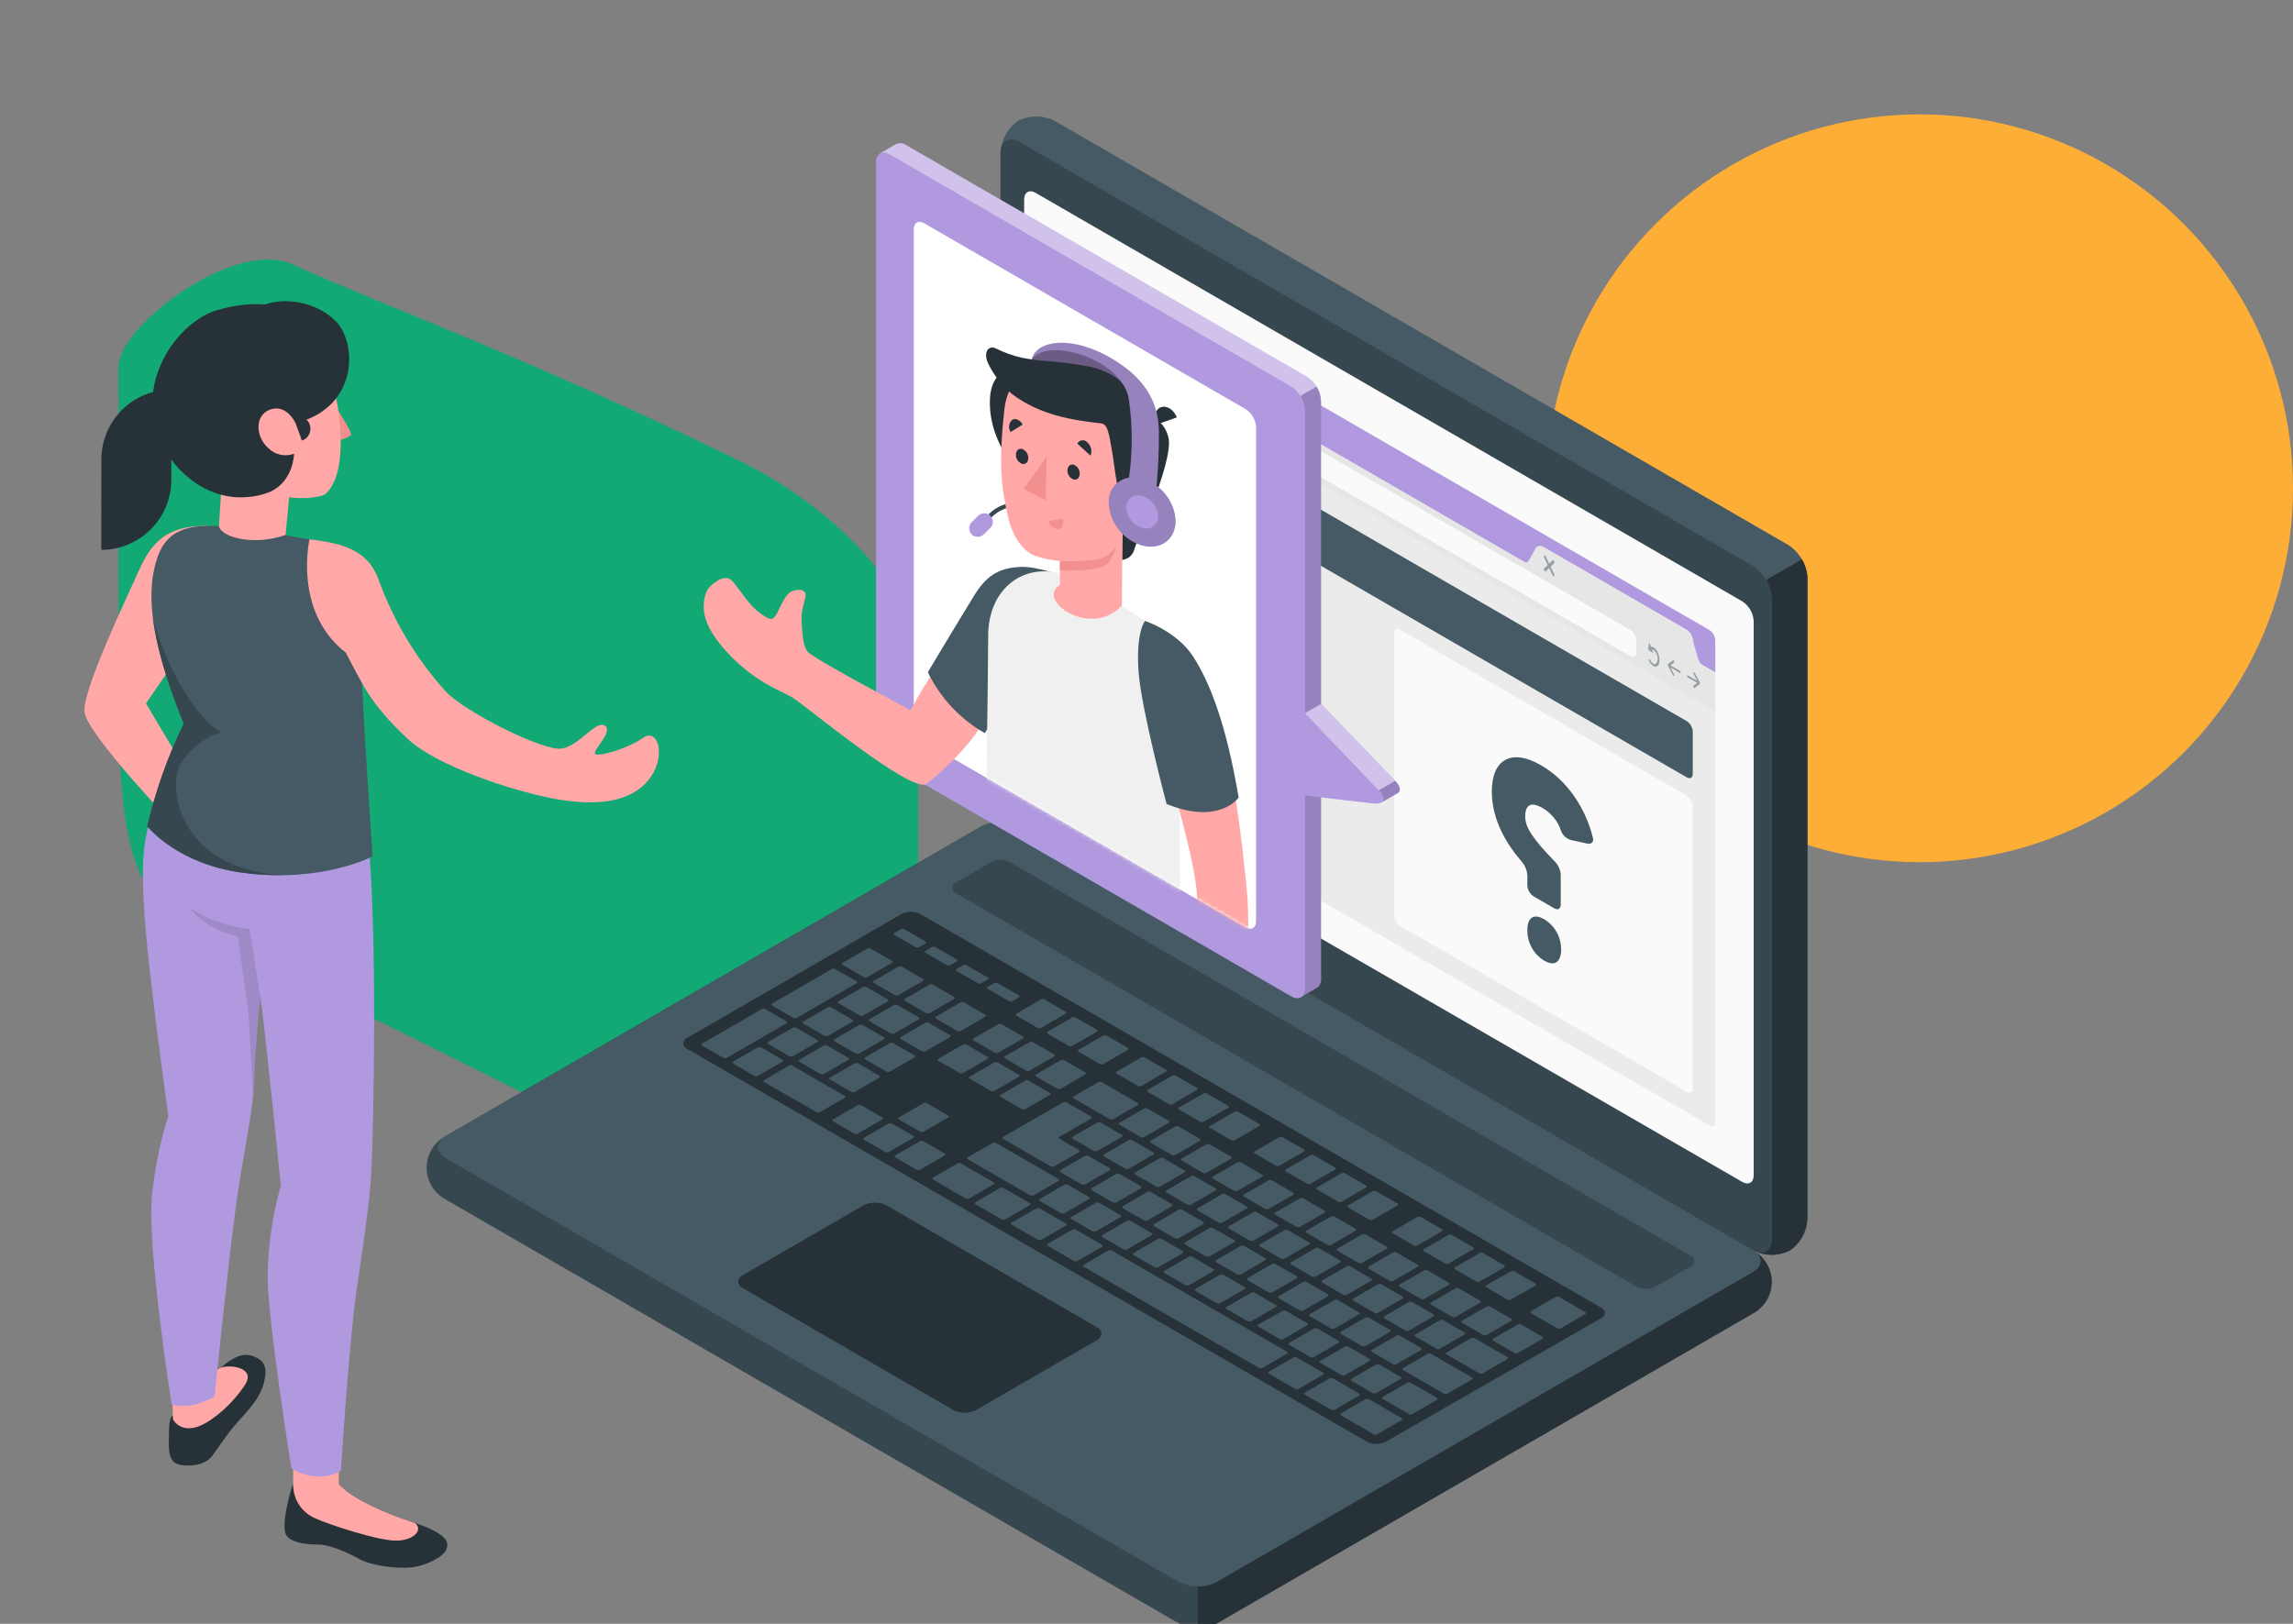 <svg width="576" height="408" viewBox="0 0 576 408" fill="none" xmlns="http://www.w3.org/2000/svg">
<rect x="0" y="0" width="576" height="408" fill="#808080" stroke="none"/>
<ellipse cx="482.206" cy="122.684" rx="93.793" ry="93.947" fill="#FDAE37"/>
<path d="M186.258 116.015C132.525 89.803 96.983 77.025 73.449 66.418C58.785 59.808 29.792 82.044 29.792 92.022V174.7C29.791 211.325 33.68 222.836 44.785 231.452L167.514 292.602C201.098 307.328 230.619 273.583 230.619 252.667V170.301C230.619 143.185 200.682 123.05 186.258 116.015Z" fill="#13A975"/>
<path d="M445.032 322.065C444.915 323.682 444.418 325.249 443.582 326.637C442.746 328.026 441.594 329.197 440.221 330.056L305.655 407.844C304.168 408.601 302.524 408.996 300.855 408.996C299.187 408.996 297.543 408.601 296.055 407.844L111.967 301.385C110.52 300.616 109.309 299.466 108.464 298.059C107.62 296.652 107.173 295.041 107.173 293.4C107.173 291.758 107.62 290.148 108.464 288.741C109.309 287.334 110.52 286.184 111.967 285.414L246.511 207.604C247.999 206.852 249.643 206.46 251.311 206.46C252.978 206.46 254.622 206.852 256.111 207.604L440.221 314.085C441.593 314.942 442.744 316.111 443.58 317.498C444.416 318.884 444.914 320.449 445.032 322.065Z" fill="#37474F"/>
<path d="M300.879 398.606V409.007C302.546 409.054 304.199 408.673 305.679 407.902L440.277 330.058C441.684 329.315 442.869 328.213 443.711 326.862C444.554 325.511 445.023 323.961 445.073 322.369C445.122 320.777 444.749 319.2 443.992 317.8C443.235 316.399 442.121 315.225 440.763 314.396C442.914 315.944 442.749 318.21 440.277 319.635L305.656 397.446C304.188 398.233 302.544 398.632 300.879 398.606Z" fill="#263238"/>
<path d="M449.534 314.251C450.87 313.34 451.974 312.127 452.756 310.71C453.538 309.293 453.977 307.712 454.036 306.094V145.267C453.945 143.6 453.464 141.977 452.63 140.531C451.796 139.085 450.633 137.856 449.236 136.944L265.148 30.485C263.718 29.726 262.13 29.314 260.512 29.283C258.894 29.252 257.292 29.604 255.835 30.309C254.498 31.219 253.394 32.432 252.612 33.849C251.83 35.266 251.392 36.847 251.332 38.465V199.292C251.423 200.96 251.905 202.583 252.739 204.029C253.573 205.475 254.736 206.703 256.132 207.615L440.221 314.085C441.652 314.841 443.24 315.249 444.858 315.278C446.475 315.307 448.077 314.955 449.534 314.251Z" fill="#455A64"/>
<path d="M440.795 314.373C442.172 314.992 443.668 315.301 445.178 315.28C446.687 315.259 448.174 314.908 449.534 314.251C450.87 313.341 451.974 312.128 452.756 310.711C453.538 309.294 453.977 307.712 454.036 306.094V145.268C453.983 143.595 453.497 141.964 452.624 140.537L443.619 145.732C444.485 147.163 444.971 148.791 445.032 150.462V311.3C445.032 314.152 443.178 315.423 440.795 314.373Z" fill="#263238"/>
<path d="M445.032 150.482V311.298C445.032 314.371 442.825 315.609 440.221 314.084L256.133 207.614C254.736 206.702 253.573 205.473 252.739 204.027C251.905 202.581 251.423 200.958 251.333 199.291V38.464C251.333 35.403 253.484 34.154 256.133 35.69L440.221 142.149C441.621 143.06 442.787 144.29 443.623 145.738C444.459 147.187 444.942 148.812 445.032 150.482Z" fill="#37474F"/>
<path d="M440.22 319.633L305.655 397.443C304.166 398.196 302.522 398.587 300.855 398.587C299.187 398.587 297.543 398.196 296.055 397.443L111.966 290.985C109.307 289.448 109.307 286.961 111.966 285.458L246.51 207.648C247.998 206.896 249.643 206.504 251.31 206.504C252.977 206.504 254.621 206.896 256.11 207.648L440.22 314.085C442.879 315.61 442.879 318.097 440.22 319.633Z" fill="#455A64"/>
<path d="M437.639 151.081L260.149 48.458C258.56 47.54 257.269 48.292 257.269 50.127V189.39C257.325 190.39 257.614 191.364 258.114 192.232C258.615 193.1 259.312 193.838 260.149 194.386L437.639 296.954C439.239 297.871 440.53 297.131 440.53 295.285V156.022C440.469 155.029 440.175 154.065 439.673 153.206C439.17 152.348 438.474 151.62 437.639 151.081Z" fill="#FAFAFA"/>
<path d="M424.606 315.466L253.726 216.634C252.983 216.253 252.161 216.054 251.326 216.054C250.491 216.054 249.669 216.253 248.926 216.634L240.187 221.685C239.9 221.786 239.651 221.973 239.475 222.222C239.299 222.47 239.205 222.767 239.205 223.072C239.205 223.376 239.299 223.673 239.475 223.922C239.651 224.17 239.9 224.358 240.187 224.459L411.089 323.281C411.832 323.662 412.654 323.86 413.489 323.86C414.323 323.86 415.146 323.662 415.889 323.281L424.606 318.241C424.893 318.14 425.142 317.952 425.317 317.704C425.493 317.455 425.588 317.158 425.588 316.853C425.588 316.549 425.493 316.252 425.317 316.003C425.142 315.755 424.893 315.567 424.606 315.466Z" fill="#37474F"/>
<path d="M402.086 328.499L231.206 229.677C230.462 229.301 229.64 229.105 228.806 229.105C227.972 229.105 227.15 229.301 226.406 229.677L172.646 260.768C172.359 260.869 172.11 261.057 171.935 261.305C171.759 261.554 171.664 261.851 171.664 262.156C171.664 262.46 171.759 262.757 171.935 263.006C172.11 263.254 172.359 263.442 172.646 263.543L343.327 362.221C344.073 362.599 344.897 362.797 345.733 362.797C346.569 362.797 347.393 362.599 348.138 362.221L402.075 331.273C402.368 331.179 402.623 330.994 402.804 330.746C402.986 330.497 403.084 330.198 403.086 329.89C403.087 329.582 402.991 329.282 402.811 329.032C402.632 328.782 402.378 328.595 402.086 328.499Z" fill="#263238"/>
<path d="M248.905 274.108L243.564 271.025C243.333 270.892 243.344 270.671 243.564 270.527L249.755 266.946C249.886 266.878 250.032 266.843 250.179 266.843C250.327 266.843 250.473 266.878 250.604 266.946L255.956 270.041C256.188 270.163 256.177 270.384 255.956 270.527L249.777 274.108C249.642 274.178 249.492 274.215 249.341 274.215C249.189 274.215 249.04 274.178 248.905 274.108ZM259.465 261.818L264.828 264.935C265.059 265.067 265.037 265.288 264.828 265.432L258.648 269.002C258.515 269.07 258.368 269.105 258.218 269.105C258.068 269.105 257.921 269.07 257.788 269.002L252.436 265.907C252.215 265.775 252.226 265.554 252.436 265.41L258.626 261.84C258.756 261.774 258.9 261.74 259.046 261.74C259.191 261.74 259.335 261.774 259.465 261.84V261.818ZM276.756 271.898L285.804 277.126C286.036 277.258 286.025 277.479 285.804 277.623L279.625 281.204C279.491 281.27 279.344 281.304 279.195 281.304C279.045 281.304 278.898 281.27 278.764 281.204L269.716 275.976C269.484 275.844 269.506 275.623 269.716 275.479L275.862 271.898C276 271.824 276.153 271.786 276.309 271.786C276.465 271.786 276.618 271.824 276.756 271.898ZM267.288 266.372L272.64 269.466C272.861 269.599 272.85 269.82 272.64 269.964L266.45 273.545C266.318 273.61 266.172 273.644 266.025 273.644C265.878 273.644 265.732 273.61 265.6 273.545L260.248 270.45C260.028 270.317 260.039 270.096 260.248 269.964L266.439 266.372C266.57 266.304 266.716 266.268 266.864 266.268C267.011 266.268 267.157 266.304 267.288 266.372ZM288.254 278.529L293.606 281.613C293.826 281.746 293.815 281.967 293.606 282.11L287.415 285.692C287.284 285.759 287.138 285.795 286.99 285.795C286.843 285.795 286.697 285.759 286.566 285.692L281.214 282.597C280.993 282.475 281.004 282.254 281.214 282.11L287.426 278.529C287.558 278.462 287.703 278.426 287.851 278.426C287.999 278.426 288.145 278.462 288.276 278.529H288.254ZM296.077 283.05L301.418 286.145C301.65 286.266 301.639 286.487 301.418 286.631L295.228 290.212C295.096 290.277 294.95 290.311 294.803 290.311C294.655 290.311 294.51 290.277 294.378 290.212L289.026 287.117C288.795 286.985 288.817 286.764 289.026 286.62L295.206 283.039C295.342 282.964 295.495 282.923 295.651 282.921C295.807 282.919 295.961 282.956 296.099 283.028L296.077 283.05ZM271.735 297.595L266.384 294.5C266.163 294.368 266.174 294.147 266.384 294.003L272.574 290.433C272.705 290.365 272.851 290.33 272.999 290.33C273.146 290.33 273.292 290.365 273.424 290.433L278.775 293.528C279.007 293.66 278.985 293.882 278.775 294.025L272.596 297.595C272.464 297.656 272.319 297.686 272.174 297.682C272.029 297.678 271.886 297.641 271.757 297.573L271.735 297.595ZM279.559 302.116L274.207 299.021C273.975 298.888 273.997 298.667 274.207 298.524L280.386 294.954C280.52 294.886 280.667 294.85 280.817 294.85C280.966 294.85 281.114 294.886 281.247 294.954L286.599 298.048C286.819 298.181 286.808 298.402 286.599 298.546L280.408 302.127C280.277 302.183 280.134 302.21 279.991 302.204C279.848 302.198 279.707 302.161 279.581 302.094L279.559 302.116ZM287.382 306.636L282.03 303.542C281.799 303.409 281.81 303.188 282.03 303.055L288.21 299.474C288.341 299.406 288.487 299.371 288.635 299.371C288.782 299.371 288.928 299.406 289.059 299.474L294.411 302.569C294.643 302.702 294.632 302.923 294.411 303.066L288.221 306.647C288.091 306.702 287.95 306.728 287.809 306.722C287.668 306.716 287.53 306.68 287.404 306.614L287.382 306.636ZM295.195 311.157L289.843 308.062C289.622 307.94 289.633 307.719 289.843 307.576L296.088 303.95C296.22 303.883 296.365 303.847 296.513 303.847C296.661 303.847 296.807 303.883 296.938 303.95L302.29 307.034C302.521 307.167 302.499 307.388 302.29 307.532L296.11 311.113C295.975 311.19 295.822 311.232 295.666 311.236C295.51 311.24 295.356 311.205 295.217 311.135L295.195 311.157ZM256.706 278.684L251.355 275.589C251.134 275.457 251.145 275.236 251.355 275.092L257.545 271.511C257.677 271.446 257.822 271.412 257.97 271.412C258.117 271.412 258.262 271.446 258.395 271.511L263.746 274.606C263.967 274.738 263.956 274.959 263.746 275.092L257.556 278.673C257.426 278.733 257.284 278.763 257.141 278.762C256.998 278.76 256.857 278.726 256.728 278.662L256.706 278.684ZM263.923 293.053L251.984 286.145C251.752 286.012 251.774 285.791 251.984 285.658L267.035 276.971C267.168 276.903 267.315 276.868 267.465 276.868C267.614 276.868 267.762 276.903 267.895 276.971L274.064 280.541C274.295 280.674 274.284 280.895 274.064 281.038L266.119 285.636C265.865 285.78 265.854 286.001 266.119 286.123L271.051 288.985C271.283 289.118 271.272 289.339 271.051 289.483L264.861 293.053C264.721 293.132 264.563 293.174 264.403 293.174C264.242 293.174 264.084 293.132 263.945 293.053H263.923ZM303.89 287.526L309.241 290.621C309.473 290.754 309.451 290.975 309.241 291.107L303.062 294.688C302.929 294.756 302.781 294.792 302.632 294.792C302.482 294.792 302.335 294.756 302.201 294.688L296.861 291.594C296.629 291.461 296.64 291.24 296.861 291.096L303.051 287.515C303.187 287.453 303.336 287.424 303.485 287.43C303.635 287.435 303.781 287.476 303.912 287.548L303.89 287.526ZM311.713 292.047L317.065 295.142C317.286 295.274 317.275 295.495 317.065 295.639L310.875 299.209C310.743 299.277 310.598 299.312 310.45 299.312C310.302 299.312 310.156 299.277 310.025 299.209L304.673 296.114C304.452 295.982 304.464 295.76 304.673 295.617L310.864 292.047C310.999 291.979 311.15 291.945 311.302 291.949C311.454 291.953 311.603 291.994 311.735 292.069L311.713 292.047ZM350.786 342.756C350.654 342.822 350.509 342.856 350.361 342.856C350.214 342.856 350.069 342.822 349.937 342.756L344.585 339.662C344.353 339.529 344.364 339.308 344.585 339.175L350.764 335.594C350.898 335.529 351.045 335.495 351.195 335.495C351.344 335.495 351.491 335.529 351.625 335.594L356.966 338.689C357.197 338.822 357.186 339.043 356.966 339.186L350.786 342.756ZM374.29 328.266L379.641 331.361C379.862 331.494 379.851 331.715 379.641 331.858L373.451 335.428C373.32 335.496 373.174 335.532 373.026 335.532C372.878 335.532 372.733 335.496 372.601 335.428L367.25 332.334C367.029 332.201 367.04 331.98 367.25 331.836L373.44 328.266C373.571 328.198 373.717 328.163 373.865 328.163C374.013 328.163 374.158 328.198 374.29 328.266ZM361.699 338.877C361.567 338.942 361.422 338.976 361.275 338.976C361.127 338.976 360.982 338.942 360.85 338.877L355.498 335.782C355.277 335.649 355.288 335.428 355.498 335.285L361.688 331.704C361.82 331.636 361.965 331.6 362.113 331.6C362.261 331.6 362.407 331.636 362.538 331.704L367.89 334.798C368.11 334.931 368.099 335.141 367.89 335.285L361.699 338.877ZM337.004 345.508L331.652 342.414C331.421 342.292 331.443 342.071 331.652 341.927L337.832 338.346C337.965 338.278 338.113 338.243 338.262 338.243C338.412 338.243 338.559 338.278 338.692 338.346L344.044 341.43C344.265 341.563 344.254 341.784 344.044 341.927L337.854 345.508C337.723 345.578 337.578 345.615 337.43 345.617C337.283 345.619 337.136 345.586 337.004 345.519V345.508ZM345.677 350.018C345.543 350.083 345.396 350.117 345.247 350.117C345.098 350.117 344.951 350.083 344.817 350.018L339.476 346.923C339.244 346.79 339.255 346.569 339.476 346.426L345.666 342.845C345.798 342.777 345.943 342.741 346.091 342.741C346.239 342.741 346.385 342.777 346.516 342.845L351.89 345.95C352.121 346.072 352.11 346.293 351.89 346.437L345.677 350.018ZM366.466 323.713L371.818 326.807C372.05 326.94 372.039 327.161 371.818 327.294L365.639 330.875C365.507 330.943 365.362 330.978 365.214 330.978C365.066 330.978 364.92 330.943 364.789 330.875L359.437 327.78C359.206 327.647 359.217 327.426 359.437 327.283L365.628 323.702C365.76 323.641 365.904 323.612 366.049 323.616C366.195 323.62 366.337 323.657 366.466 323.724V323.713ZM327.371 301.099L332.723 304.194C332.955 304.326 332.932 304.547 332.723 304.691L326.544 308.261C326.41 308.329 326.263 308.364 326.113 308.364C325.964 308.364 325.816 308.329 325.683 308.261L320.331 305.166C320.11 305.034 320.121 304.813 320.331 304.669L326.521 301.099C326.654 301.033 326.8 300.999 326.948 301.001C327.095 301.003 327.241 301.04 327.371 301.11V301.099ZM358.621 319.203L363.972 322.298C364.193 322.43 364.182 322.652 363.972 322.784L357.782 326.365C357.651 326.433 357.505 326.468 357.357 326.468C357.209 326.468 357.064 326.433 356.932 326.365L351.581 323.27C351.349 323.138 351.371 322.917 351.581 322.773L357.76 319.192C357.895 319.128 358.043 319.096 358.192 319.098C358.341 319.1 358.488 319.136 358.621 319.203ZM319.526 296.589L324.866 299.684C325.098 299.817 325.087 300.038 324.866 300.182L318.676 303.752C318.545 303.819 318.399 303.855 318.251 303.855C318.103 303.855 317.958 303.819 317.826 303.752L312.475 300.657C312.243 300.524 312.254 300.303 312.475 300.159L318.654 296.589C318.793 296.514 318.948 296.474 319.106 296.474C319.264 296.474 319.42 296.514 319.559 296.589H319.526ZM335.161 305.63L340.513 308.725C340.734 308.858 340.723 309.079 340.513 309.223L334.345 312.793C334.213 312.858 334.067 312.892 333.92 312.892C333.773 312.892 333.627 312.858 333.495 312.793L328.144 309.698C327.912 309.565 327.934 309.344 328.144 309.212L334.345 305.653C334.474 305.581 334.619 305.542 334.767 305.538C334.915 305.534 335.061 305.566 335.195 305.63H335.161ZM342.974 310.151L348.326 313.246C348.557 313.378 348.546 313.599 348.326 313.743L342.135 317.324C342.004 317.392 341.858 317.427 341.71 317.427C341.563 317.427 341.417 317.392 341.286 317.324L335.934 314.229C335.702 314.097 335.713 313.876 335.934 313.743L342.124 310.162C342.26 310.09 342.411 310.051 342.564 310.049C342.718 310.047 342.87 310.082 343.007 310.151H342.974ZM350.797 314.683L356.149 317.777C356.381 317.899 356.359 318.12 356.149 318.264L349.97 321.845C349.836 321.913 349.689 321.948 349.539 321.948C349.39 321.948 349.242 321.913 349.109 321.845L343.757 318.761C343.537 318.628 343.548 318.407 343.757 318.264L349.948 314.683C350.083 314.609 350.235 314.571 350.389 314.571C350.543 314.571 350.695 314.609 350.83 314.683H350.797ZM310.83 320.209L305.479 317.114C305.247 316.982 305.258 316.76 305.479 316.617L311.669 313.036C311.801 312.97 311.947 312.936 312.094 312.936C312.241 312.936 312.387 312.97 312.519 313.036L317.87 316.13C318.102 316.263 318.091 316.484 317.87 316.617L311.68 320.198C311.552 320.259 311.412 320.289 311.271 320.287C311.129 320.285 310.99 320.251 310.864 320.187L310.83 320.209ZM242.152 251.87L247.504 254.965C247.724 255.098 247.713 255.319 247.504 255.452L241.313 259.033C241.182 259.1 241.036 259.136 240.888 259.136C240.741 259.136 240.595 259.1 240.464 259.033L235.112 255.938C234.88 255.805 234.902 255.584 235.112 255.44L241.291 251.859C241.429 251.787 241.581 251.748 241.737 251.746C241.892 251.744 242.046 251.779 242.185 251.848L242.152 251.87ZM251.619 257.341L256.96 260.436C257.192 260.569 257.181 260.79 256.96 260.934L250.77 264.504C250.638 264.571 250.493 264.607 250.345 264.607C250.197 264.607 250.051 264.571 249.92 264.504L244.568 261.409C244.337 261.276 244.348 261.055 244.568 260.912L250.748 257.341C250.885 257.263 251.039 257.219 251.197 257.215C251.355 257.212 251.512 257.247 251.652 257.319L251.619 257.341ZM234.328 247.394L239.68 250.489C239.912 250.61 239.89 250.832 239.68 250.975L233.501 254.556C233.367 254.622 233.22 254.656 233.07 254.656C232.921 254.656 232.774 254.622 232.64 254.556L227.288 251.462C227.068 251.329 227.079 251.108 227.288 250.964L233.479 247.383C233.61 247.301 233.759 247.253 233.913 247.243C234.067 247.234 234.221 247.263 234.361 247.328L234.328 247.394ZM274.803 289.195L269.451 286.1C269.23 285.968 269.241 285.747 269.451 285.603L275.641 282.033C275.773 281.965 275.918 281.93 276.066 281.93C276.214 281.93 276.36 281.965 276.491 282.033L281.843 285.128C282.064 285.26 282.052 285.482 281.843 285.625L275.652 289.195C275.52 289.248 275.378 289.269 275.237 289.257C275.095 289.246 274.958 289.202 274.836 289.129L274.803 289.195ZM225.655 242.885C225.789 242.817 225.936 242.781 226.086 242.781C226.235 242.781 226.383 242.817 226.516 242.885L231.857 245.968C232.088 246.101 232.077 246.322 231.857 246.466L225.666 250.047C225.535 250.115 225.389 250.15 225.241 250.15C225.094 250.15 224.948 250.115 224.817 250.047L219.465 246.952C219.233 246.83 219.244 246.609 219.465 246.466L225.655 242.885ZM303.007 315.722L297.655 312.638C297.424 312.505 297.446 312.284 297.655 312.14L303.835 308.559C303.968 308.491 304.115 308.456 304.265 308.456C304.414 308.456 304.562 308.491 304.695 308.559L310.069 311.577C310.29 311.698 310.279 311.919 310.069 312.063L303.879 315.644C303.75 315.712 303.606 315.748 303.461 315.75C303.315 315.752 303.171 315.72 303.04 315.655L303.007 315.722ZM207.117 260.27L201.766 257.176C201.534 257.043 201.556 256.822 201.766 256.689L207.945 253.108C208.078 253.04 208.226 253.005 208.375 253.005C208.525 253.005 208.672 253.04 208.806 253.108L214.146 256.203C214.378 256.336 214.367 256.557 214.146 256.7L207.956 260.282C207.824 260.328 207.684 260.345 207.545 260.332C207.406 260.319 207.271 260.275 207.15 260.204L207.117 260.27ZM223.768 259.685L218.417 256.59C218.196 256.457 218.207 256.236 218.417 256.093L224.607 252.523C224.738 252.455 224.884 252.419 225.032 252.419C225.18 252.419 225.325 252.455 225.457 252.523L230.808 255.617C231.04 255.75 231.018 255.971 230.808 256.115L224.629 259.685C224.495 259.737 224.351 259.758 224.208 259.747C224.064 259.735 223.925 259.692 223.801 259.618L223.768 259.685ZM216.817 248.002C216.95 247.934 217.097 247.899 217.247 247.899C217.397 247.899 217.544 247.934 217.677 248.002L223.018 251.097C223.25 251.229 223.239 251.45 223.018 251.594L216.828 255.164C216.696 255.232 216.551 255.267 216.403 255.267C216.255 255.267 216.109 255.232 215.978 255.164L210.626 252.069C210.395 251.937 210.406 251.716 210.626 251.572L216.817 248.002ZM215.173 247.04L200.144 255.739C200.011 255.804 199.866 255.838 199.719 255.838C199.571 255.838 199.426 255.804 199.294 255.739L193.942 252.644C193.721 252.511 193.733 252.29 193.942 252.158L208.971 243.459C209.103 243.394 209.249 243.36 209.396 243.36C209.543 243.36 209.689 243.394 209.821 243.459L215.173 246.554C215.459 246.62 215.448 246.842 215.173 246.974V247.04ZM233.313 256.988L238.665 260.083C238.886 260.215 238.875 260.436 238.665 260.58L232.475 264.15C232.343 264.218 232.198 264.253 232.05 264.253C231.902 264.253 231.756 264.218 231.625 264.15L226.273 261.055C226.041 260.923 226.064 260.702 226.273 260.558L232.452 256.988C232.587 256.909 232.739 256.865 232.895 256.859C233.051 256.853 233.206 256.886 233.346 256.955L233.313 256.988ZM292.193 290.986L297.545 294.08C297.777 294.213 297.755 294.434 297.545 294.578L291.366 298.159C291.232 298.227 291.085 298.262 290.935 298.262C290.786 298.262 290.638 298.227 290.505 298.159L285.164 295.064C284.932 294.932 284.944 294.722 285.164 294.578L291.31 291.008C291.445 290.934 291.595 290.893 291.749 290.889C291.903 290.885 292.055 290.918 292.193 290.986ZM215.824 264.714C215.69 264.782 215.543 264.817 215.393 264.817C215.244 264.817 215.096 264.782 214.963 264.714L209.611 261.619C209.39 261.497 209.401 261.276 209.611 261.133L215.835 257.529C215.967 257.464 216.112 257.43 216.259 257.43C216.407 257.43 216.552 257.464 216.684 257.529L222.036 260.624C222.268 260.757 222.246 260.978 222.036 261.122L215.824 264.714ZM284.381 286.465L289.721 289.56C289.953 289.693 289.942 289.914 289.721 290.057L283.531 293.638C283.399 293.704 283.254 293.738 283.106 293.738C282.959 293.738 282.814 293.704 282.681 293.638L277.33 290.544C277.098 290.411 277.109 290.19 277.33 290.057L283.509 286.476C283.643 286.405 283.792 286.366 283.944 286.365C284.095 286.363 284.245 286.397 284.381 286.465ZM342.985 338.214C342.853 338.279 342.707 338.313 342.56 338.313C342.413 338.313 342.267 338.279 342.135 338.214L336.784 335.119C336.563 334.986 336.574 334.765 336.784 334.633L342.974 331.051C343.105 330.984 343.251 330.948 343.399 330.948C343.546 330.948 343.692 330.984 343.824 331.051L349.175 334.146C349.396 334.279 349.385 334.5 349.175 334.644L342.985 338.214ZM354.748 327.161L360.099 330.245C360.331 330.377 360.32 330.598 360.099 330.742L353.92 334.323C353.787 334.391 353.639 334.426 353.49 334.426C353.34 334.426 353.193 334.391 353.059 334.323L347.719 331.228C347.487 331.107 347.498 330.886 347.719 330.742L353.898 327.161C354.029 327.093 354.175 327.058 354.323 327.058C354.471 327.058 354.616 327.093 354.748 327.161ZM334.345 333.793L329.004 330.698C328.772 330.565 328.784 330.344 329.004 330.2L335.195 326.63C335.326 326.563 335.472 326.527 335.619 326.527C335.767 326.527 335.913 326.563 336.044 326.63L341.396 329.725C341.628 329.858 341.617 330.079 341.396 330.223L335.217 333.793C335.082 333.862 334.932 333.899 334.781 333.899C334.629 333.899 334.48 333.862 334.345 333.793ZM326.532 329.272L321.181 326.177C320.949 326.045 320.971 325.824 321.181 325.68L327.36 322.11C327.493 322.042 327.641 322.007 327.79 322.007C327.94 322.007 328.087 322.042 328.221 322.11L333.572 325.205C333.793 325.337 333.782 325.558 333.572 325.702L327.382 329.272C327.243 329.339 327.089 329.37 326.935 329.362C326.781 329.354 326.631 329.308 326.499 329.228L326.532 329.272ZM318.709 324.752L313.357 321.657C313.137 321.524 313.148 321.303 313.357 321.159L319.548 317.578C319.68 317.513 319.825 317.479 319.972 317.479C320.12 317.479 320.265 317.513 320.397 317.578L325.749 320.673C325.981 320.806 325.959 321.027 325.749 321.159L319.57 324.74C319.429 324.809 319.275 324.842 319.119 324.836C318.963 324.83 318.811 324.786 318.676 324.707L318.709 324.752ZM346.968 322.685L352.32 325.779C352.541 325.912 352.53 326.133 352.32 326.277L346.13 329.858C345.998 329.923 345.852 329.957 345.705 329.957C345.558 329.957 345.412 329.923 345.28 329.858L339.928 326.763C339.697 326.63 339.719 326.409 339.928 326.277L346.108 322.696C346.233 322.627 346.372 322.586 346.515 322.576C346.658 322.567 346.802 322.589 346.935 322.64L346.968 322.685ZM339.145 318.164L344.497 321.259C344.728 321.392 344.706 321.613 344.497 321.756L338.317 325.337C338.183 325.403 338.036 325.437 337.887 325.437C337.738 325.437 337.591 325.403 337.457 325.337L332.105 322.243C331.884 322.11 331.895 321.889 332.105 321.756L338.295 318.175C338.418 318.104 338.556 318.062 338.697 318.052C338.839 318.043 338.981 318.066 339.112 318.12L339.145 318.164ZM307.862 300.038L313.203 303.133C313.435 303.265 313.424 303.486 313.203 303.619L307.012 307.2C306.881 307.268 306.735 307.303 306.588 307.303C306.44 307.303 306.294 307.268 306.163 307.2L300.811 304.105C300.579 303.973 300.59 303.752 300.811 303.608L306.99 300.027C307.127 299.961 307.276 299.928 307.428 299.93C307.579 299.932 307.727 299.969 307.862 300.038ZM315.675 304.558L321.026 307.653C321.258 307.786 321.236 308.007 321.026 308.139L314.847 311.72C314.714 311.788 314.566 311.824 314.417 311.824C314.267 311.824 314.12 311.788 313.986 311.72L308.635 308.626C308.414 308.493 308.425 308.272 308.635 308.128L314.825 304.547C314.955 304.487 315.097 304.457 315.24 304.459C315.383 304.461 315.524 304.495 315.652 304.558H315.675ZM300.039 295.517L305.39 298.612C305.611 298.734 305.6 298.955 305.39 299.098L299.2 302.679C299.069 302.747 298.923 302.783 298.775 302.783C298.627 302.783 298.482 302.747 298.35 302.679L292.999 299.596C292.778 299.463 292.789 299.242 292.999 299.098L299.189 295.517C299.318 295.453 299.459 295.42 299.603 295.42C299.746 295.42 299.888 295.453 300.017 295.517H300.039ZM331.31 313.599L336.662 316.694C336.894 316.827 336.883 317.048 336.662 317.192L330.472 320.762C330.34 320.829 330.195 320.865 330.047 320.865C329.899 320.865 329.753 320.829 329.622 320.762L324.27 317.667C324.039 317.534 324.05 317.313 324.27 317.169L330.461 313.599C330.589 313.535 330.731 313.502 330.875 313.502C331.018 313.502 331.16 313.535 331.288 313.599H331.31ZM323.498 309.079L328.85 312.174C329.07 312.306 329.059 312.527 328.85 312.671L322.659 316.241C322.528 316.309 322.382 316.344 322.235 316.344C322.087 316.344 321.941 316.309 321.81 316.241L316.458 313.146C316.226 313.014 316.248 312.793 316.458 312.649L322.648 309.079C322.777 309.015 322.919 308.981 323.062 308.981C323.206 308.981 323.347 309.015 323.476 309.079H323.498ZM329.203 340.999L323.851 337.904C323.63 337.772 323.641 337.55 323.851 337.418L330.052 333.793C330.184 333.725 330.329 333.689 330.477 333.689C330.625 333.689 330.771 333.725 330.902 333.793L336.254 336.887C336.486 337.02 336.464 337.241 336.254 337.385L330.075 340.966C329.939 341.042 329.787 341.084 329.632 341.09C329.476 341.096 329.322 341.065 329.181 340.999H329.203ZM375.095 336.357L381.275 332.787C381.408 332.719 381.555 332.683 381.705 332.683C381.854 332.683 382.002 332.719 382.135 332.787L387.487 335.882C387.708 336.014 387.697 336.235 387.487 336.379L381.297 339.949C381.165 340.017 381.02 340.052 380.872 340.052C380.724 340.052 380.578 340.017 380.447 339.949L375.095 336.854C374.808 336.721 374.83 336.5 375.073 336.357H375.095ZM363.377 339.805L369.556 336.224C369.69 336.159 369.837 336.125 369.986 336.125C370.135 336.125 370.283 336.159 370.417 336.224L378.648 340.977C378.869 341.109 378.858 341.33 378.648 341.474L372.458 345.055C372.327 345.123 372.181 345.158 372.033 345.158C371.885 345.158 371.74 345.123 371.608 345.055L363.377 340.303C363.035 340.17 363.112 339.949 363.355 339.805H363.377ZM384.585 329.449L390.764 325.868C390.898 325.8 391.045 325.764 391.195 325.764C391.344 325.764 391.492 325.8 391.625 325.868L398.246 329.681C398.466 329.814 398.455 330.035 398.246 330.167L392.055 333.748C391.924 333.816 391.778 333.852 391.63 333.852C391.483 333.852 391.337 333.816 391.206 333.748L384.585 329.935C384.298 329.803 384.32 329.582 384.563 329.449H384.585ZM379.531 326.52C379.4 326.588 379.254 326.623 379.106 326.623C378.958 326.623 378.813 326.588 378.681 326.52L373.33 323.425C373.109 323.293 373.12 323.072 373.33 322.928L379.531 319.424C379.662 319.356 379.808 319.321 379.956 319.321C380.104 319.321 380.249 319.356 380.381 319.424L385.732 322.519C385.953 322.651 385.942 322.873 385.732 323.016L379.531 326.52ZM352.452 343.74L358.621 340.148C358.752 340.08 358.898 340.045 359.046 340.045C359.193 340.045 359.339 340.08 359.47 340.148L369.766 346.094C369.986 346.227 369.975 346.448 369.766 346.591L363.575 350.162C363.444 350.229 363.298 350.265 363.15 350.265C363.003 350.265 362.857 350.229 362.726 350.162L352.441 344.215C352.199 344.094 352.21 343.873 352.452 343.74ZM347.321 350.99L353.512 347.409C353.644 347.344 353.789 347.31 353.937 347.31C354.084 347.31 354.229 347.344 354.361 347.409L360.982 351.212C361.203 351.344 361.192 351.565 360.982 351.709L354.792 355.29C354.66 355.355 354.514 355.389 354.367 355.389C354.22 355.389 354.074 355.355 353.942 355.29L347.321 351.488C347.068 351.344 347.079 351.123 347.321 350.979V350.99ZM321.379 292.898C321.245 292.963 321.098 292.997 320.949 292.997C320.8 292.997 320.653 292.963 320.519 292.898L315.167 289.803C314.946 289.67 314.957 289.449 315.167 289.317L321.357 285.736C321.489 285.668 321.634 285.632 321.782 285.632C321.93 285.632 322.076 285.668 322.207 285.736L327.559 288.83C327.79 288.963 327.768 289.184 327.559 289.328L321.379 292.898ZM337.015 301.939C336.882 302.007 336.734 302.042 336.585 302.042C336.435 302.042 336.288 302.007 336.155 301.939L330.814 298.844C330.582 298.723 330.593 298.502 330.814 298.358L337.004 294.777C337.136 294.711 337.282 294.677 337.429 294.677C337.576 294.677 337.722 294.711 337.854 294.777L343.172 297.872C343.404 298.004 343.393 298.225 343.172 298.369L337.015 301.939ZM371.697 321.988C371.563 322.056 371.416 322.092 371.266 322.092C371.117 322.092 370.969 322.056 370.836 321.988L365.495 318.894C365.264 318.761 365.275 318.54 365.495 318.396L371.686 314.826C371.817 314.758 371.963 314.723 372.11 314.723C372.258 314.723 372.404 314.758 372.535 314.826L377.887 317.921C378.119 318.054 378.097 318.275 377.887 318.418L371.697 321.988ZM329.192 297.418C329.06 297.484 328.914 297.518 328.767 297.518C328.62 297.518 328.474 297.484 328.342 297.418L322.99 294.324C322.759 294.191 322.781 293.97 322.99 293.837L329.17 290.256C329.303 290.188 329.45 290.153 329.6 290.153C329.75 290.153 329.897 290.188 330.03 290.256L335.382 293.351C335.603 293.484 335.592 293.705 335.382 293.848L329.192 297.418ZM344.828 306.459C344.696 306.527 344.551 306.563 344.403 306.563C344.255 306.563 344.109 306.527 343.978 306.459L338.626 303.376C338.406 303.243 338.417 303.022 338.626 302.878L344.817 299.297C344.948 299.229 345.094 299.194 345.241 299.194C345.389 299.194 345.535 299.229 345.666 299.297L351.018 302.392C351.239 302.514 351.228 302.735 351.018 302.878L344.828 306.459ZM343.018 351.554C343.151 351.486 343.299 351.451 343.448 351.451C343.598 351.451 343.745 351.486 343.879 351.554L352.11 356.318C352.331 356.45 352.32 356.672 352.11 356.804L345.92 360.385C345.789 360.453 345.643 360.488 345.495 360.488C345.347 360.488 345.202 360.453 345.07 360.385L336.839 355.622C336.618 355.489 336.629 355.268 336.839 355.124L343.018 351.554ZM356.05 312.947C355.918 313.013 355.772 313.047 355.625 313.047C355.478 313.047 355.332 313.013 355.2 312.947L349.848 309.853C349.628 309.72 349.639 309.499 349.848 309.355L356.039 305.774C356.171 305.709 356.316 305.675 356.464 305.675C356.611 305.675 356.756 305.709 356.888 305.774L362.24 308.869C362.461 309.002 362.45 309.223 362.24 309.355L356.05 312.947ZM363.873 317.468C363.742 317.536 363.596 317.571 363.448 317.571C363.301 317.571 363.155 317.536 363.024 317.468L357.672 314.373C357.44 314.24 357.451 314.019 357.672 313.876L363.851 310.295C363.985 310.229 364.132 310.195 364.281 310.195C364.431 310.195 364.578 310.229 364.712 310.295L370.052 313.389C370.284 313.522 370.273 313.743 370.052 313.876L363.873 317.468ZM198.157 267.731C198.289 267.663 198.434 267.628 198.582 267.628C198.73 267.628 198.876 267.663 199.007 267.731L212.182 275.346C212.403 275.479 212.392 275.7 212.182 275.844L205.992 279.425C205.86 279.49 205.714 279.524 205.567 279.524C205.42 279.524 205.274 279.49 205.142 279.425L191.945 271.898C191.713 271.765 191.724 271.544 191.945 271.412L198.157 267.731ZM215.448 277.678C215.58 277.613 215.726 277.579 215.873 277.579C216.021 277.579 216.166 277.613 216.298 277.678L221.65 280.773C221.87 280.906 221.859 281.127 221.65 281.259L215.459 284.84C215.327 284.906 215.182 284.94 215.035 284.94C214.887 284.94 214.742 284.906 214.61 284.84L209.258 281.746C209.037 281.613 209.048 281.392 209.258 281.248L215.448 277.678ZM321.379 336.379L316.028 333.284C315.796 333.152 315.807 332.93 316.028 332.798L322.207 329.372C322.338 329.304 322.484 329.268 322.632 329.268C322.78 329.268 322.925 329.304 323.057 329.372L328.408 332.466C328.64 332.599 328.629 332.82 328.408 332.964L322.218 336.545C322.081 336.6 321.933 336.623 321.785 336.611C321.638 336.6 321.495 336.554 321.368 336.478L321.379 336.379ZM231.095 286.73C231.227 286.663 231.372 286.627 231.52 286.627C231.668 286.627 231.814 286.663 231.945 286.73L237.297 289.825C237.528 289.958 237.506 290.179 237.297 290.323L231.117 293.893C230.984 293.961 230.837 293.996 230.687 293.996C230.537 293.996 230.39 293.961 230.257 293.893L224.905 290.798C224.684 290.665 224.695 290.444 224.905 290.3L231.095 286.73ZM190.345 263.166C190.478 263.098 190.626 263.063 190.775 263.063C190.925 263.063 191.072 263.098 191.206 263.166L196.557 266.261C196.778 266.394 196.767 266.615 196.557 266.758L190.367 270.328C190.236 270.396 190.09 270.432 189.942 270.432C189.794 270.432 189.649 270.396 189.517 270.328L184.166 267.234C183.934 267.101 183.956 266.88 184.166 266.736L190.345 263.166ZM176.342 262.216L191.371 253.528C191.502 253.461 191.648 253.425 191.796 253.425C191.944 253.425 192.089 253.461 192.221 253.528L197.572 256.623C197.804 256.745 197.782 256.966 197.572 257.109L182.555 265.797C182.421 265.865 182.274 265.9 182.124 265.9C181.975 265.9 181.827 265.865 181.694 265.797L176.342 262.702C176.077 262.68 176.088 262.459 176.331 262.315L176.342 262.216ZM260.315 303.619C260.447 303.554 260.592 303.52 260.739 303.52C260.887 303.52 261.032 303.554 261.164 303.619L267.785 307.421C268.017 307.554 267.995 307.775 267.785 307.918L261.606 311.499C261.472 311.565 261.324 311.599 261.175 311.599C261.026 311.599 260.879 311.565 260.745 311.499L254.124 307.697C253.904 307.565 253.915 307.344 254.124 307.2L260.315 303.619ZM240.552 292.301C240.683 292.233 240.829 292.198 240.977 292.198C241.124 292.198 241.27 292.233 241.401 292.301L249.633 297.065C249.854 297.197 249.843 297.418 249.633 297.562L243.443 301.132C243.311 301.2 243.166 301.235 243.018 301.235C242.87 301.235 242.725 301.2 242.593 301.132L234.361 296.368C234.141 296.236 234.152 296.015 234.361 295.882L240.552 292.301ZM278.411 314.196C278.542 314.128 278.688 314.093 278.836 314.093C278.984 314.093 279.129 314.128 279.261 314.196L323.299 339.617C323.531 339.75 323.509 339.971 323.299 340.115L317.12 343.696C316.986 343.761 316.839 343.795 316.69 343.795C316.541 343.795 316.393 343.761 316.259 343.696L272.232 318.275C272 318.142 272.011 317.921 272.232 317.788L278.411 314.196ZM324.91 341.087C325.044 341.019 325.191 340.984 325.341 340.984C325.49 340.984 325.638 341.019 325.771 341.087L332.392 344.889C332.612 345.022 332.601 345.243 332.392 345.387L326.201 348.957C326.07 349.025 325.924 349.06 325.777 349.06C325.629 349.06 325.483 349.025 325.352 348.957L318.731 345.144C318.499 345.022 318.521 344.801 318.731 344.657L324.91 341.087ZM269.352 308.957C269.485 308.889 269.633 308.854 269.782 308.854C269.932 308.854 270.079 308.889 270.212 308.957L276.833 312.759C277.065 312.892 277.054 313.113 276.833 313.257L270.643 316.827C270.511 316.895 270.366 316.93 270.218 316.93C270.07 316.93 269.925 316.895 269.793 316.827L263.172 313.014C262.941 312.892 262.963 312.671 263.172 312.527L269.352 308.957ZM333.97 346.326C334.101 346.258 334.247 346.223 334.395 346.223C334.542 346.223 334.688 346.258 334.819 346.326L341.44 350.139C341.672 350.272 341.65 350.493 341.44 350.637L335.261 354.207C335.127 354.275 334.98 354.31 334.83 354.31C334.681 354.31 334.533 354.275 334.4 354.207L327.779 350.394C327.548 350.261 327.559 350.04 327.779 349.907L333.97 346.326ZM251.211 298.49C251.344 298.423 251.492 298.387 251.641 298.387C251.791 298.387 251.938 298.423 252.072 298.49L258.692 302.304C258.924 302.436 258.913 302.657 258.692 302.79L252.502 306.371C252.37 306.436 252.225 306.47 252.077 306.47C251.93 306.47 251.785 306.436 251.652 306.371L245.032 302.558C244.8 302.425 244.822 302.204 245.032 302.06L251.211 298.49ZM223.228 282.298C223.362 282.233 223.509 282.199 223.658 282.199C223.807 282.199 223.954 282.233 224.088 282.298L229.429 285.393C229.661 285.526 229.65 285.747 229.429 285.879L223.239 289.46C223.107 289.528 222.962 289.564 222.814 289.564C222.666 289.564 222.52 289.528 222.389 289.46L217.037 286.366C216.806 286.233 216.817 286.012 217.037 285.868L223.228 282.298ZM206.091 269.842L200.75 266.747C200.519 266.615 200.53 266.394 200.75 266.25L206.941 262.68C207.072 262.612 207.218 262.577 207.366 262.577C207.513 262.577 207.659 262.612 207.79 262.68L213.142 265.775C213.374 265.907 213.363 266.128 213.142 266.272L206.963 269.842C206.832 269.906 206.689 269.94 206.544 269.94C206.398 269.94 206.255 269.906 206.124 269.842H206.091ZM241.059 269.61L235.708 266.515C235.476 266.394 235.498 266.173 235.708 266.029L241.887 262.448C242.021 262.382 242.168 262.348 242.317 262.348C242.466 262.348 242.614 262.382 242.748 262.448L248.099 265.543C248.32 265.675 248.309 265.896 248.099 266.04L241.909 269.621C241.781 269.682 241.641 269.712 241.499 269.71C241.358 269.708 241.219 269.674 241.092 269.61H241.059ZM258.715 300.303L243.079 291.262C242.858 291.129 242.869 290.908 243.079 290.765L249.379 287.184C249.512 287.118 249.657 287.084 249.804 287.084C249.952 287.084 250.097 287.118 250.229 287.184L265.876 296.214C266.108 296.346 266.097 296.567 265.876 296.711L259.697 300.281C259.561 300.358 259.408 300.4 259.253 300.404C259.097 300.408 258.942 300.373 258.803 300.303H258.715ZM214.709 274.34C214.578 274.408 214.432 274.444 214.284 274.444C214.136 274.444 213.991 274.408 213.859 274.34L208.508 271.246C208.287 271.113 208.298 270.892 208.508 270.748L214.698 267.178C214.829 267.111 214.975 267.075 215.123 267.075C215.271 267.075 215.416 267.111 215.548 267.178L220.899 270.273C221.12 270.406 221.109 270.627 220.899 270.77L214.709 274.34ZM222.698 269.256L217.346 266.162C217.126 266.029 217.137 265.808 217.346 265.664L223.537 262.083C223.668 262.015 223.814 261.98 223.961 261.98C224.109 261.98 224.255 262.015 224.386 262.083L229.738 265.178C229.959 265.299 229.948 265.52 229.738 265.664L223.548 269.245C223.428 269.299 223.299 269.328 223.168 269.33C223.037 269.331 222.907 269.307 222.786 269.256H222.698ZM266.538 304.824L261.186 301.729C260.966 301.596 260.977 301.375 261.186 301.243L267.377 297.662C267.508 297.594 267.654 297.558 267.801 297.558C267.949 297.558 268.095 297.594 268.226 297.662L273.578 300.756C273.799 300.889 273.788 301.11 273.578 301.254L267.388 304.835C267.267 304.885 267.137 304.91 267.006 304.908C266.875 304.906 266.746 304.877 266.626 304.824H266.538ZM232 284.343C231.869 284.411 231.723 284.446 231.575 284.446C231.427 284.446 231.282 284.411 231.15 284.343L225.799 281.248C225.567 281.116 225.578 280.895 225.799 280.762L231.989 277.181C232.121 277.116 232.267 277.082 232.414 277.082C232.561 277.082 232.707 277.116 232.839 277.181L238.19 280.276C238.422 280.408 238.411 280.629 238.19 280.773L232 284.343ZM305.633 327.448L300.281 324.354C300.061 324.221 300.072 324 300.281 323.856L306.472 320.286C306.603 320.218 306.749 320.183 306.897 320.183C307.044 320.183 307.19 320.218 307.321 320.286L312.673 323.381C312.905 323.514 312.883 323.735 312.673 323.878L306.494 327.448C306.372 327.501 306.24 327.527 306.106 327.525C305.973 327.523 305.842 327.493 305.721 327.437L305.633 327.448ZM297.821 322.928L292.469 319.833C292.237 319.7 292.248 319.479 292.469 319.336L298.648 315.755C298.78 315.689 298.926 315.655 299.073 315.655C299.221 315.655 299.366 315.689 299.498 315.755L304.85 318.849C305.081 318.982 305.07 319.203 304.85 319.336L298.659 322.917C298.544 322.966 298.42 322.991 298.295 322.991C298.17 322.991 298.046 322.966 297.931 322.917L297.821 322.928ZM313.457 331.969L308.105 328.874C307.873 328.742 307.895 328.52 308.105 328.377L314.284 324.807C314.418 324.739 314.565 324.703 314.715 324.703C314.864 324.703 315.012 324.739 315.145 324.807L320.497 327.902C320.717 328.034 320.706 328.255 320.497 328.399L314.306 331.969C314.186 332.021 314.056 332.047 313.924 332.045C313.793 332.043 313.664 332.014 313.545 331.958L313.457 331.969ZM282.262 313.898L276.921 310.814C276.69 310.682 276.701 310.46 276.921 310.317L283.112 306.736C283.243 306.668 283.389 306.632 283.537 306.632C283.684 306.632 283.83 306.668 283.961 306.736L289.313 309.83C289.545 309.952 289.523 310.173 289.313 310.317L283.134 313.898C282.999 313.968 282.85 314.004 282.698 314.004C282.546 314.004 282.397 313.968 282.262 313.898ZM290.086 318.429L284.734 315.335C284.513 315.202 284.524 314.981 284.734 314.837L290.924 311.256C291.056 311.191 291.202 311.157 291.349 311.157C291.496 311.157 291.642 311.191 291.774 311.256L297.126 314.351C297.346 314.484 297.335 314.705 297.126 314.837L290.935 318.418C290.801 318.48 290.655 318.51 290.508 318.507C290.36 318.503 290.216 318.465 290.086 318.396V318.429ZM274.45 309.377L269.098 306.283C268.866 306.15 268.888 305.929 269.098 305.796L275.277 302.215C275.411 302.15 275.559 302.116 275.708 302.116C275.857 302.116 276.004 302.15 276.138 302.215L281.479 305.31C281.71 305.443 281.699 305.664 281.479 305.807L275.288 309.388C275.154 309.445 275.009 309.471 274.864 309.463C274.719 309.455 274.577 309.415 274.45 309.344V309.377ZM238.676 242.487C238.543 242.555 238.395 242.59 238.246 242.59C238.096 242.59 237.949 242.555 237.815 242.487L232.464 239.392C232.243 239.27 232.254 239.049 232.464 238.906L234.108 237.955C234.241 237.887 234.388 237.852 234.538 237.852C234.688 237.852 234.835 237.887 234.968 237.955L240.32 241.05C240.541 241.183 240.53 241.404 240.32 241.547L238.676 242.487ZM277.142 267.355C277.011 267.423 276.865 267.458 276.717 267.458C276.57 267.458 276.424 267.423 276.292 267.355L270.941 264.26C270.72 264.128 270.731 263.907 270.941 263.763L277.131 260.193C277.262 260.125 277.408 260.09 277.556 260.09C277.704 260.09 277.849 260.125 277.981 260.193L283.332 263.288C283.553 263.42 283.542 263.642 283.332 263.785L277.142 267.355ZM261.517 258.281C261.386 258.349 261.24 258.384 261.092 258.384C260.945 258.384 260.799 258.349 260.668 258.281L255.316 255.186C255.084 255.054 255.106 254.833 255.316 254.689L261.495 251.108C261.629 251.042 261.776 251.008 261.926 251.008C262.075 251.008 262.222 251.042 262.356 251.108L267.708 254.203C267.928 254.335 267.917 254.556 267.708 254.689L261.517 258.281ZM286.709 272.848C286.575 272.914 286.428 272.948 286.279 272.948C286.13 272.948 285.982 272.914 285.848 272.848L280.497 269.754C280.276 269.621 280.287 269.4 280.497 269.256L286.687 265.675C286.819 265.61 286.964 265.576 287.112 265.576C287.259 265.576 287.404 265.61 287.537 265.675L292.888 268.77C293.12 268.892 293.098 269.113 292.888 269.256L286.709 272.848ZM269.341 262.802C269.207 262.869 269.06 262.905 268.91 262.905C268.761 262.905 268.613 262.869 268.48 262.802L263.139 259.707C262.908 259.574 262.919 259.353 263.139 259.209L269.33 255.639C269.461 255.572 269.607 255.536 269.755 255.536C269.902 255.536 270.048 255.572 270.179 255.639L275.531 258.734C275.763 258.867 275.752 259.088 275.531 259.232L269.341 262.802ZM302.345 281.845C302.214 281.913 302.068 281.948 301.92 281.948C301.772 281.948 301.627 281.913 301.495 281.845L296.144 278.75C295.912 278.618 295.923 278.397 296.144 278.253L302.345 274.749C302.476 274.682 302.622 274.646 302.77 274.646C302.918 274.646 303.063 274.682 303.195 274.749L308.546 277.844C308.778 277.977 308.767 278.198 308.546 278.341L302.345 281.845ZM294.51 277.424C294.379 277.492 294.233 277.527 294.086 277.527C293.938 277.527 293.792 277.492 293.661 277.424L288.309 274.329C288.077 274.197 288.099 273.976 288.309 273.832L294.499 270.251C294.632 270.186 294.777 270.152 294.924 270.152C295.072 270.152 295.217 270.186 295.349 270.251L300.701 273.346C300.921 273.478 300.91 273.699 300.701 273.832L294.51 277.424ZM254.312 251.55C254.18 251.618 254.035 251.653 253.887 251.653C253.739 251.653 253.594 251.618 253.462 251.55L248.11 248.455C247.879 248.323 247.89 248.102 248.11 247.958L249.755 247.007C249.886 246.939 250.032 246.904 250.179 246.904C250.327 246.904 250.473 246.939 250.604 247.007L255.956 250.102C256.188 250.235 256.166 250.456 255.956 250.599L254.312 251.55ZM230.852 237.988C230.72 238.054 230.575 238.088 230.428 238.088C230.28 238.088 230.135 238.054 230.003 237.988L224.651 234.894C224.419 234.761 224.43 234.54 224.651 234.407L226.295 233.457C226.427 233.389 226.572 233.354 226.72 233.354C226.868 233.354 227.014 233.389 227.145 233.457L232.497 236.552C232.728 236.684 232.706 236.905 232.497 237.049L230.852 237.988ZM217.854 245.504C217.722 245.569 217.576 245.603 217.429 245.603C217.282 245.603 217.136 245.569 217.004 245.504L211.652 242.409C211.421 242.277 211.443 242.056 211.652 241.923L217.843 238.342C217.974 238.274 218.12 238.239 218.268 238.239C218.415 238.239 218.561 238.274 218.692 238.342L224.044 241.437C224.265 241.569 224.254 241.79 224.044 241.934L217.854 245.504ZM198.312 265.399L192.96 262.304C192.728 262.172 192.75 261.95 192.96 261.807L199.139 258.226C199.273 258.16 199.421 258.126 199.57 258.126C199.719 258.126 199.866 258.16 200 258.226L205.352 261.32C205.572 261.453 205.561 261.674 205.352 261.807L199.161 265.388C199.025 265.446 198.876 265.47 198.729 265.458C198.581 265.447 198.438 265.4 198.312 265.322V265.399ZM246.488 247.052C246.356 247.117 246.211 247.151 246.064 247.151C245.916 247.151 245.771 247.117 245.639 247.052L240.287 243.957C240.066 243.824 240.077 243.603 240.287 243.459L241.931 242.509C242.062 242.441 242.208 242.406 242.356 242.406C242.504 242.406 242.649 242.441 242.781 242.509L248.132 245.604C248.364 245.736 248.353 245.957 248.132 246.101L246.488 247.052ZM310.157 286.487C310.024 286.555 309.877 286.591 309.727 286.591C309.577 286.591 309.43 286.555 309.297 286.487L303.945 283.393C303.724 283.26 303.735 283.039 303.945 282.895L310.135 279.325C310.267 279.257 310.412 279.222 310.56 279.222C310.708 279.222 310.854 279.257 310.985 279.325L316.337 282.42C316.568 282.553 316.546 282.774 316.337 282.917L310.157 286.487Z" fill="#455A64"/>
<path d="M275.477 333.427L222.677 302.845C221.784 302.392 220.797 302.156 219.797 302.156C218.796 302.156 217.809 302.392 216.917 302.845L186.638 320.352C185.049 321.28 185.049 322.773 186.638 323.668L239.449 354.261C240.34 354.719 241.327 354.958 242.329 354.958C243.331 354.958 244.318 354.719 245.209 354.261L275.488 336.754C277.066 335.837 277.066 334.345 275.477 333.427Z" fill="#263238"/>
<path d="M263.933 64.353V72.433L384.109 141.932C384.937 142.407 385.61 142.02 385.61 141.059L385.522 138.163C386.238 137.877 386.976 137.648 387.729 137.478L423.723 158.29C424.161 158.578 424.526 158.965 424.789 159.42C425.051 159.875 425.204 160.385 425.235 160.909V163.96C425.26 164.484 425.409 164.995 425.67 165.451C425.931 165.906 426.296 166.293 426.736 166.579L430.885 168.978V160.909C430.859 160.385 430.71 159.874 430.449 159.418C430.188 158.963 429.823 158.576 429.384 158.29L265.433 63.48C264.606 63.005 263.933 63.392 263.933 64.353Z" fill="#B099DE"/>
<path d="M263.922 185.337C263.95 185.861 264.102 186.37 264.364 186.824C264.627 187.277 264.994 187.662 265.433 187.946L429.384 282.755C430.211 283.241 430.885 282.844 430.885 281.882V168.979L426.736 166.581C425.908 166.106 424.529 158.778 423.723 158.291L387.729 137.479C386.901 137.004 384.937 142.409 384.109 141.9L263.933 72.435V185.337H263.922Z" fill="#EBEBEB"/>
<path d="M423.722 199.923L351.711 158.244C350.883 157.758 350.21 158.156 350.21 159.117V230.009C350.235 230.533 350.384 231.044 350.645 231.5C350.906 231.955 351.271 232.342 351.711 232.628L423.722 274.308C424.549 274.783 425.222 274.396 425.222 273.435V202.543C425.197 202.018 425.048 201.507 424.787 201.052C424.526 200.597 424.161 200.21 423.722 199.923Z" fill="#FAFAFA"/>
<path d="M423.722 181.201L271.082 92.934C270.254 92.448 269.581 92.846 269.581 93.808V104.429C269.608 104.952 269.758 105.46 270.019 105.914C270.28 106.367 270.644 106.752 271.082 107.038L423.722 195.315C424.549 195.79 425.222 195.403 425.222 194.442V183.82C425.197 183.296 425.048 182.785 424.787 182.329C424.526 181.874 424.161 181.487 423.722 181.201Z" fill="#455A64"/>
<path d="M326.178 133.21V136.018C326.178 136.603 325.769 136.836 325.273 136.548L280.903 110.884V105.977L325.273 131.641C325.536 131.813 325.754 132.045 325.912 132.318C326.069 132.59 326.16 132.896 326.178 133.21Z" fill="#FAFAFA"/>
<path d="M276.148 103.224C275.64 102.937 275.243 103.224 275.243 103.744V106.562C275.259 106.877 275.35 107.183 275.507 107.456C275.664 107.729 275.884 107.96 276.148 108.132L280.904 110.884V105.976L276.148 103.224Z" fill="#B099DE"/>
<path d="M276.491 107.082L277.031 106.916C276.974 106.692 276.945 106.462 276.943 106.231C276.923 106.021 276.957 105.809 277.042 105.615C277.127 105.422 277.26 105.253 277.429 105.126C277.545 105.056 277.679 105.019 277.815 105.019C277.951 105.019 278.084 105.056 278.201 105.126C278.547 105.38 278.827 105.713 279.019 106.098C279.211 106.482 279.309 106.907 279.305 107.336C279.322 107.546 279.287 107.758 279.203 107.951C279.118 108.144 278.986 108.313 278.819 108.442C278.714 108.499 278.597 108.53 278.477 108.53C278.324 108.525 278.176 108.48 278.047 108.397C277.65 108.129 277.349 107.742 277.186 107.292L276.656 107.458H276.601C276.56 107.46 276.519 107.448 276.485 107.424C276.451 107.4 276.426 107.365 276.413 107.325C276.396 107.282 276.394 107.234 276.408 107.19C276.422 107.145 276.451 107.107 276.491 107.082ZM278.201 108.099C278.258 108.133 278.323 108.151 278.389 108.151C278.455 108.151 278.52 108.133 278.576 108.099C278.684 107.999 278.766 107.874 278.815 107.736C278.865 107.597 278.882 107.449 278.863 107.303C278.868 106.947 278.793 106.595 278.644 106.272C278.495 105.948 278.276 105.663 278.002 105.435C277.929 105.391 277.845 105.365 277.76 105.358C277.717 105.342 277.67 105.342 277.627 105.358C277.44 105.457 277.34 105.756 277.34 106.143C277.317 106.514 277.383 106.885 277.532 107.226C277.682 107.566 277.912 107.866 278.201 108.099Z" fill="#FAFAFA"/>
<path d="M263.933 72.435V82.26L430.885 178.805V168.979L427.784 167.189C426.956 166.702 426.68 165.973 426.283 164.569L425.235 160.911C425.174 160.394 425.009 159.895 424.749 159.445C424.489 158.995 424.14 158.602 423.723 158.291L387.729 137.479C387.568 137.336 387.376 137.234 387.168 137.183C386.959 137.131 386.742 137.13 386.533 137.181C386.325 137.233 386.132 137.334 385.971 137.476C385.81 137.618 385.686 137.798 385.61 137.999L384.319 140.342C383.845 141.16 383.613 141.646 382.785 141.16L263.933 72.435Z" fill="#E6E6E6"/>
<path d="M270.995 69.427C269.892 68.82 269.097 69.306 269.097 70.533C269.129 71.196 269.318 71.843 269.648 72.419C269.978 72.996 270.439 73.486 270.995 73.849C272.098 74.456 272.904 73.959 272.904 72.743C272.873 72.078 272.684 71.43 272.352 70.853C272.02 70.276 271.555 69.787 270.995 69.427Z" fill="#455A64"/>
<path d="M277.836 73.374C276.788 72.766 275.938 73.252 275.938 74.479C275.97 75.143 276.159 75.789 276.489 76.366C276.819 76.942 277.281 77.432 277.836 77.795C278.94 78.403 279.734 77.905 279.734 76.689C279.703 76.026 279.515 75.379 279.185 74.802C278.855 74.226 278.392 73.736 277.836 73.374Z" fill="#455A64"/>
<path d="M284.689 77.372C283.64 76.764 282.791 77.25 282.791 78.477C282.823 79.141 283.011 79.787 283.341 80.364C283.671 80.94 284.133 81.43 284.689 81.793C285.792 82.401 286.587 81.903 286.587 80.688C286.556 80.024 286.367 79.377 286.037 78.8C285.707 78.224 285.245 77.734 284.689 77.372Z" fill="#455A64"/>
<path opacity="0.5" d="M423.967 169.696L426.339 171.055L425.435 169.32C425.4 169.256 425.382 169.183 425.382 169.11C425.382 169.037 425.4 168.965 425.435 168.9C425.512 168.812 425.633 168.9 425.71 169.022L426.99 171.497V171.586C426.996 171.63 426.996 171.674 426.99 171.719C426.996 171.751 426.996 171.785 426.99 171.818V171.873L425.71 172.868C425.69 172.879 425.667 172.884 425.644 172.884C425.621 172.884 425.598 172.879 425.578 172.868C425.517 172.816 425.468 172.752 425.435 172.68C425.398 172.618 425.378 172.548 425.378 172.476C425.378 172.404 425.398 172.333 425.435 172.271L426.339 171.586L423.967 170.215C423.908 170.165 423.86 170.102 423.828 170.032C423.795 169.961 423.779 169.884 423.779 169.806C423.724 169.707 423.868 169.63 423.967 169.696Z" fill="#455A64"/>
<path opacity="0.5" d="M421.99 168.546L419.618 167.176L420.522 166.479C420.6 166.424 420.611 166.236 420.522 166.081C420.434 165.927 420.335 165.838 420.258 165.893L418.967 166.888C418.96 166.925 418.96 166.962 418.967 166.999C418.961 167.043 418.961 167.087 418.967 167.131C418.964 167.161 418.964 167.19 418.967 167.22L420.258 169.696C420.286 169.753 420.328 169.802 420.379 169.839C420.4 169.855 420.425 169.863 420.451 169.863C420.477 169.863 420.502 169.855 420.522 169.839C420.557 169.775 420.575 169.703 420.575 169.629C420.575 169.556 420.557 169.484 420.522 169.419L419.618 167.673L421.99 169.11C422.1 169.176 422.178 169.11 422.178 168.933C422.177 168.859 422.16 168.785 422.128 168.718C422.095 168.651 422.048 168.592 421.99 168.546Z" fill="#455A64"/>
<path opacity="0.5" d="M414.221 161.715C414.221 161.571 414.365 161.593 414.42 161.715L414.751 162.511C415.303 162.444 415.976 162.986 416.428 163.948C417.013 165.196 417.013 166.666 416.428 167.263C416.281 167.402 416.09 167.485 415.889 167.497C415.687 167.509 415.487 167.45 415.325 167.33C414.837 167.017 414.453 166.567 414.221 166.036C414.144 165.871 414.144 165.683 414.221 165.616C414.299 165.55 414.42 165.616 414.486 165.771C414.928 166.7 415.59 167.109 416.075 166.689C416.297 166.32 416.414 165.898 416.414 165.467C416.414 165.037 416.297 164.615 416.075 164.246C415.766 163.583 415.314 163.141 414.972 163.141L415.215 163.738C415.281 163.892 415.215 164.047 415.126 163.981L414.155 163.351C414.118 163.318 414.089 163.277 414.07 163.231C414.051 163.185 414.042 163.135 414.045 163.085L414.221 161.715Z" fill="#455A64"/>
<path opacity="0.5" d="M388.777 141.965L387.905 140.13C387.856 140.044 387.83 139.947 387.83 139.848C387.83 139.749 387.856 139.652 387.905 139.566C388.016 139.467 388.181 139.566 388.28 139.776L389.141 141.611L390.002 140.771C390.112 140.682 390.267 140.771 390.377 140.992C390.426 141.078 390.452 141.175 390.452 141.274C390.452 141.373 390.426 141.47 390.377 141.556L389.516 142.396L390.377 144.219C390.427 144.307 390.454 144.406 390.454 144.507C390.454 144.608 390.427 144.707 390.377 144.794C390.349 144.813 390.317 144.823 390.283 144.823C390.25 144.823 390.217 144.813 390.189 144.794C390.108 144.734 390.044 144.654 390.002 144.562L389.141 142.738L388.28 143.567C388.268 143.58 388.254 143.589 388.237 143.596C388.221 143.603 388.204 143.606 388.187 143.606C388.169 143.606 388.152 143.603 388.136 143.596C388.12 143.589 388.105 143.58 388.093 143.567C388.009 143.514 387.944 143.437 387.905 143.346C387.855 143.259 387.828 143.16 387.828 143.059C387.828 142.958 387.855 142.859 387.905 142.771L388.777 141.965Z" fill="#455A64"/>
<path d="M411.079 163.971V160.91C411.054 160.385 410.904 159.874 410.644 159.419C410.383 158.963 410.017 158.576 409.578 158.29L273.92 79.883C273.093 79.407 272.42 79.794 272.42 80.756V83.817C272.445 84.342 272.594 84.853 272.855 85.308C273.116 85.764 273.481 86.15 273.92 86.437L409.578 164.844C410.406 165.32 411.079 164.933 411.079 163.971Z" fill="#FAFAFA"/>
<path d="M274.758 81.507L274.36 82.347C274.343 82.36 274.322 82.368 274.3 82.368C274.278 82.368 274.256 82.36 274.239 82.347L273.345 82.004C273.213 82.004 273.147 82.148 273.257 82.336L273.897 83.54C273.917 83.617 273.917 83.697 273.897 83.773L273.742 84.878C273.742 85.044 273.875 85.276 273.996 85.265L274.791 85.165C274.822 85.164 274.853 85.171 274.881 85.187C274.908 85.203 274.93 85.226 274.945 85.254L275.74 86.27C275.872 86.425 276.015 86.37 275.993 86.171L275.839 84.911C275.824 84.884 275.817 84.853 275.817 84.823C275.817 84.792 275.824 84.761 275.839 84.734L276.49 84.27C276.589 84.193 276.49 83.927 276.391 83.817L275.508 83.143C275.443 83.088 275.397 83.015 275.376 82.933L274.978 81.639C275.044 81.474 274.868 81.374 274.758 81.507Z" stroke="#E0E0E0" stroke-width="0.829" stroke-miterlimit="10"/>
<g opacity="0.5">
<path d="M270.64 79.516C270.732 79.514 270.822 79.489 270.901 79.442C270.98 79.396 271.046 79.33 271.093 79.251C271.161 79.129 271.178 78.986 271.141 78.851C271.104 78.717 271.015 78.602 270.894 78.533L266.657 76.079C266.539 76.031 266.408 76.027 266.287 76.068C266.166 76.109 266.065 76.192 266 76.303C265.936 76.413 265.913 76.542 265.937 76.668C265.96 76.793 266.028 76.906 266.127 76.985L270.342 79.439C270.43 79.498 270.535 79.525 270.64 79.516Z" fill="#455A64"/>
<path d="M270.641 81.969C270.733 81.966 270.823 81.941 270.902 81.895C270.981 81.848 271.047 81.782 271.094 81.703C271.127 81.644 271.148 81.578 271.156 81.511C271.164 81.443 271.159 81.374 271.141 81.308C271.122 81.243 271.091 81.181 271.049 81.128C271.007 81.074 270.954 81.029 270.895 80.996L266.658 78.531C266.54 78.483 266.408 78.479 266.288 78.52C266.167 78.561 266.065 78.645 266.001 78.755C265.937 78.865 265.914 78.994 265.938 79.12C265.961 79.245 266.029 79.358 266.128 79.438L270.343 81.902C270.434 81.952 270.538 81.975 270.641 81.969Z" fill="#455A64"/>
<path d="M270.641 84.424C270.756 84.424 270.867 84.386 270.958 84.316C271.049 84.245 271.114 84.147 271.143 84.036C271.172 83.924 271.164 83.807 271.119 83.701C271.074 83.595 270.995 83.507 270.895 83.451L266.658 80.997C266.599 80.96 266.533 80.936 266.464 80.925C266.396 80.914 266.326 80.918 266.258 80.936C266.191 80.953 266.128 80.984 266.074 81.027C266.019 81.07 265.974 81.124 265.94 81.185C265.872 81.306 265.853 81.448 265.888 81.583C265.923 81.717 266.009 81.832 266.128 81.904L270.343 84.357C270.434 84.407 270.538 84.43 270.641 84.424Z" fill="#455A64"/>
</g>
<path d="M390.742 216.635C384.684 210.457 383.128 207.649 383.128 205.174C383.128 202.698 384.165 201.139 387.387 202.963C389.663 204.237 391.367 206.332 392.154 208.821C392.355 209.344 392.673 209.815 393.082 210.197C393.491 210.58 393.981 210.865 394.515 211.031L398.72 211.96C399.724 212.192 400.397 211.551 400.154 210.545C398.311 203.018 393.666 196.066 387.144 192.297C379.31 187.766 374.742 191.192 374.742 198.84C374.742 206.19 378.604 212.325 382.466 216.735C383.185 217.659 383.605 218.781 383.669 219.951V222.449C383.7 223.009 383.862 223.553 384.142 224.039C384.421 224.525 384.811 224.938 385.28 225.245L390.444 228.229C391.337 228.749 392.055 228.329 392.055 227.301V219.763C391.976 218.603 391.514 217.503 390.742 216.635Z" fill="#455A64"/>
<path d="M392.154 238.596C392.165 237.062 391.777 235.55 391.029 234.211C390.28 232.872 389.196 231.751 387.884 230.959C385.114 229.345 383.668 230.771 383.668 233.689C383.646 235.224 384.022 236.739 384.762 238.084C385.501 239.429 386.577 240.558 387.884 241.36C390.719 242.995 392.154 241.514 392.154 238.596Z" fill="#455A64"/>
<path d="M221.052 38.553L225.102 36.188C225.494 35.999 225.931 35.921 226.364 35.962C226.798 36.003 227.212 36.161 227.563 36.42L328.385 94.712C329.392 95.37 330.231 96.256 330.833 97.298C331.435 98.341 331.783 99.511 331.849 100.714V245.956C331.888 246.378 331.818 246.803 331.646 247.19C331.474 247.577 331.206 247.913 330.867 248.167L326.785 250.532L227.607 189.632C226.601 188.974 225.764 188.087 225.164 187.045C224.564 186.002 224.217 184.832 224.153 183.63L221.052 38.553Z" fill="#B099DE"/>
<path opacity="0.15" d="M326.852 250.532L330.88 248.2C331.22 247.948 331.488 247.611 331.659 247.224C331.829 246.836 331.895 246.41 331.851 245.989V100.713C331.805 99.439 331.425 98.2 330.747 97.121L326.62 99.475C327.301 100.557 327.682 101.801 327.724 103.078V248.332C327.772 248.742 327.718 249.158 327.566 249.542C327.414 249.926 327.169 250.266 326.852 250.532Z" fill="black"/>
<path d="M324.335 97.089L223.513 38.786C221.604 37.681 220.059 38.576 220.059 40.787V186.029C220.123 187.231 220.47 188.401 221.07 189.443C221.67 190.486 222.507 191.373 223.513 192.031L324.335 250.333C326.244 251.439 327.8 250.543 327.8 248.333V103.079C327.731 101.879 327.382 100.711 326.78 99.67C326.178 98.629 325.341 97.745 324.335 97.089Z" fill="#B099DE"/>
<path opacity="0.4" d="M225.103 36.189L221.152 38.477C221.535 38.338 221.945 38.294 222.349 38.348C222.752 38.402 223.136 38.552 223.469 38.786L324.292 97.089C325.251 97.682 326.05 98.502 326.62 99.476L330.714 97.122C330.145 96.141 329.346 95.314 328.385 94.712L227.618 36.476C227.268 36.218 226.853 36.06 226.419 36.021C225.985 35.982 225.549 36.063 225.158 36.255L225.103 36.189Z" fill="white"/>
<path d="M312.893 102.79L232.154 56.093C230.708 55.253 229.539 55.938 229.539 57.607V181.849C229.588 182.759 229.85 183.644 230.305 184.434C230.759 185.223 231.393 185.894 232.154 186.392L312.893 233.001C314.339 233.83 315.519 233.156 315.519 231.487V107.355C315.476 106.439 315.215 105.548 314.758 104.754C314.301 103.96 313.662 103.287 312.893 102.79Z" fill="white"/>
<path d="M248.914 130.146L248.098 129.472C249.446 128.008 251.197 126.977 253.13 126.51L253.394 127.527C251.681 127.951 250.126 128.86 248.914 130.146Z" fill="#37474F"/>
<path d="M247.115 134.27L248.781 132.634C249.176 132.223 249.396 131.674 249.396 131.104C249.396 130.533 249.176 129.984 248.781 129.573C248.37 129.178 247.823 128.957 247.253 128.957C246.683 128.957 246.136 129.178 245.725 129.573L244.07 131.209C243.675 131.62 243.455 132.169 243.455 132.739C243.455 133.31 243.675 133.859 244.07 134.27C244.48 134.662 245.025 134.881 245.592 134.881C246.16 134.881 246.705 134.662 247.115 134.27Z" fill="#B099DE"/>
<mask id="mask0_1049_2434" style="mask-type:luminance" maskUnits="userSpaceOnUse" x="229" y="55" width="87" height="179">
<path d="M312.893 102.79L232.154 56.093C230.708 55.253 229.539 55.938 229.539 57.607V181.849C229.588 182.759 229.85 183.644 230.305 184.434C230.759 185.223 231.393 185.894 232.154 186.392L312.893 233.001C314.339 233.83 315.519 233.156 315.519 231.487V107.355C315.476 106.439 315.215 105.548 314.758 104.754C314.301 103.96 313.662 103.287 312.893 102.79Z" fill="white"/>
</mask>
<g mask="url(#mask0_1049_2434)">
<path d="M232.43 172.045L228.7 178.433C228.7 178.433 204.27 165.457 202.891 163.755C201.511 162.053 201.6 158.616 201.39 156.759C201.048 153.664 202.185 151 202.35 149.884C202.626 147.939 199.834 147.828 198.455 150.536C197.44 152.504 197.351 154.758 196.491 154.78C195.258 153.913 194.109 152.933 193.059 151.851C191.547 150.194 188.811 147.43 186.736 147.806C186.384 147.888 186.064 148.074 185.818 148.34C185.572 148.606 185.412 148.94 185.357 149.298C185.298 150.441 185.036 151.563 184.585 152.614C184.248 153.013 183.973 153.46 183.768 153.94C183.702 154.654 183.702 155.371 183.768 156.085C183.68 157.113 182.665 157.544 182.554 158.549C182.586 159.324 182.671 160.096 182.808 160.859C182.808 161.357 182.654 161.788 182.654 162.285C182.76 163.306 183.202 164.263 183.911 165.004C185.978 167.416 188.427 169.47 191.161 171.083C193.368 172.542 196.325 173.835 198.885 175.206C201.445 176.576 230.201 198.704 234.03 196.095C235.597 194.99 239.724 189.718 244.06 183.816" fill="#FFA8A7"/>
<path d="M244.966 184.58C249.374 178.433 253.427 172.037 257.104 165.425C261.518 153.047 256.519 144.801 256.519 144.801C256.519 144.801 250.174 142.834 244.889 151.19C242.56 154.87 236.469 165.215 232.475 172.046" fill="#FFA8A7"/>
<path d="M267.619 144.987C267.619 144.987 260.623 142.146 256.088 142.445C251.553 142.743 248.198 144.025 244.866 149.386C240.452 156.537 233.07 168.894 233.07 168.894C236.19 175.318 241.169 180.653 247.36 184.202L260.91 163.732L267.619 144.987Z" fill="#455A64"/>
<path d="M289.821 157.367C292.155 159.25 293.876 161.785 294.765 164.651C295.8 168.114 296.306 171.714 296.265 175.328V198.594L296.563 242.627C281.821 247.656 263.085 243.224 247.361 225.717C247.361 225.717 248.232 169.348 248.232 160.142C248.232 159.722 248.232 159.302 248.232 158.871C248.806 145.817 260.05 139.761 271.129 146.038L280.442 151.3L289.788 157.367H289.821Z" fill="#F0F0F0"/>
<path d="M284.691 103.807C284.691 103.807 291.918 103.243 293.518 109.963C294.986 115.953 284.084 139.606 284.326 139.208C284.569 138.81 284.691 103.807 284.691 103.807Z" fill="#263238"/>
<path d="M259.167 90.278C259.167 90.278 261.848 83.049 274.869 88.189C281.49 90.808 283.973 99.02 283.973 99.02L259.167 90.278Z" fill="#B099DE"/>
<path opacity="0.4" d="M259.167 90.278C259.167 90.278 261.848 83.049 274.869 88.189C281.49 90.808 283.973 99.02 283.973 99.02L259.167 90.278Z" fill="black"/>
<path d="M279.725 109.477C279.725 119.424 272.774 125.592 264.189 123.282C255.604 120.972 248.652 111.124 248.652 101.176C248.652 91.229 256.056 91.229 264.641 93.55C273.226 95.871 279.725 99.552 279.725 109.477Z" fill="#263238"/>
<path d="M287.835 125.192C287.835 125.192 285.551 137.019 284.635 138.82C284.359 139.342 283.957 139.787 283.465 140.113C282.974 140.439 282.409 140.637 281.821 140.688L281.976 131.979L287.835 125.192Z" fill="#263238"/>
<path d="M284.967 106.602C285.872 106.749 286.735 107.089 287.497 107.6C288.258 108.112 288.901 108.781 289.381 109.564C291.257 112.294 290.208 118.992 287.858 125.192L283.555 124.606L284.967 106.602Z" fill="#263238"/>
<path d="M282.231 124.267C283.102 125.096 284.327 123.504 285.397 122.498C286.468 121.492 289.944 120.664 291.687 125.361C293.431 130.058 290.153 134.966 287.406 135.231C282.683 135.673 281.977 131.981 281.977 131.981L281.822 152.175C273.888 160.597 260.007 150.671 266.253 146.947V140.945C264.085 140.758 261.948 140.313 259.886 139.619C256.41 138.06 254.225 134.314 253.166 129.671C251.477 122.233 250.837 116.408 252.272 103.068C253.839 88.434 268.989 92.347 277.166 100.492C285.342 108.638 282.231 124.267 282.231 124.267Z" fill="#FFA8A7"/>
<path d="M282.229 126.001C282.67 126.134 284.325 123.404 285.395 122.553C286.885 121.381 284.965 106.659 284.965 106.659C286.686 102.857 283.509 97.121 280.187 94.789C277.801 93.254 275.108 92.262 272.298 91.882C269.914 91.454 267.538 91.127 265.169 90.898C262.273 90.746 259.39 90.399 256.54 89.859C254.309 89.329 252.147 88.543 250.096 87.516C248.286 86.687 246.786 88.555 248.386 91.661C249.818 94.486 251.808 96.99 254.234 99.022C261.274 104.316 269.451 105.587 276.568 106.372C278.168 106.549 278.521 108.439 279.382 113.578C280.143 118.043 280.772 125.526 282.229 126.001Z" fill="#263238"/>
<path d="M290.385 106.726L295.615 104.88C294.876 102.946 293.099 101.796 291.665 102.305C290.23 102.813 289.645 104.792 290.385 106.726Z" fill="#263238"/>
<path d="M266.263 140.945C266.263 140.945 273.987 141.221 276.724 140.282C278.359 139.71 279.706 138.52 280.475 136.966C280.102 138.6 279.375 140.132 278.346 141.453C276.36 143.852 266.263 143.299 266.263 143.299V140.945Z" fill="#F28F8F"/>
<path d="M268.139 118.263C268.146 118.744 268.296 119.212 268.572 119.607C268.847 120.001 269.235 120.303 269.684 120.474C270.534 120.695 271.229 120.043 271.229 119.015C271.236 118.522 271.092 118.04 270.815 117.632C270.539 117.225 270.144 116.913 269.684 116.738C268.823 116.55 268.139 117.158 268.139 118.263Z" fill="#263238"/>
<path d="M270.62 111.466L273.931 114.484C274.163 113.919 274.213 113.296 274.075 112.702C273.936 112.107 273.616 111.571 273.158 111.168C272.995 110.975 272.786 110.825 272.55 110.732C272.315 110.639 272.06 110.606 271.809 110.635C271.558 110.665 271.318 110.756 271.111 110.901C270.903 111.046 270.735 111.24 270.62 111.466Z" fill="#263238"/>
<path d="M266.958 130.343L263.416 130.929C263.517 131.492 263.814 132.002 264.254 132.368C264.694 132.734 265.249 132.933 265.821 132.929C266.803 132.774 267.311 131.614 266.958 130.343Z" fill="#F28F8F"/>
<path d="M253.872 108.546L256.906 106.656C256.277 105.551 255.107 104.965 254.269 105.484C253.843 105.86 253.569 106.377 253.496 106.94C253.422 107.504 253.556 108.074 253.872 108.546Z" fill="#263238"/>
<path d="M255.195 114.253C255.186 114.748 255.331 115.234 255.61 115.644C255.888 116.054 256.287 116.367 256.75 116.541C257.611 116.762 258.306 116.109 258.306 115.082C258.314 114.587 258.169 114.103 257.89 113.695C257.611 113.287 257.213 112.976 256.75 112.805C255.89 112.573 255.195 113.225 255.195 114.253Z" fill="#263238"/>
<path d="M262.876 114.869L262.699 125.723L257.127 122.805L262.876 114.869Z" fill="#F28F8F"/>
<path d="M313.169 223.265C308.822 178.502 301.793 162.597 290.78 158.143C287.084 161.038 286.488 174.246 290.67 184.16C290.67 184.16 299.873 213.848 300.601 223.95C301.065 233.398 300.715 242.868 299.553 252.256C299.494 252.82 299.317 253.365 299.033 253.857C298.75 254.348 298.367 254.774 297.908 255.107C295.558 256.721 295.768 258.976 294.113 261.153C292.811 262.855 291.575 263.187 291.906 263.806C292.181 264.425 292.66 264.931 293.262 265.241C293.864 265.55 294.553 265.645 295.216 265.508C296.271 265.141 297.249 264.579 298.096 263.85C297.474 266.233 296.491 268.506 295.183 270.592C292.204 275.422 292.424 278.616 299.729 279.512C304.308 280.075 307.564 277.157 309.583 265.652C310.157 262.336 311.569 256.367 312.11 252.079C313.677 239.844 313.875 230.471 313.169 223.265Z" fill="#FFA8A7"/>
<path d="M287.624 156.019C287.624 156.019 295.635 158.605 299.762 165.026C303.889 171.448 308.015 181.837 311.149 200.395C311.149 200.395 306.294 207.402 293.042 201.997C293.042 201.997 286.763 178.389 286.024 169.005C285.262 158.771 287.624 156.019 287.624 156.019Z" fill="#455A64"/>
<path d="M280.176 90.631C287.668 95.328 290.902 101.031 291.089 107.906C291.155 112.629 290.967 117.351 290.526 122.054C291.937 123.071 293.101 124.395 293.93 125.926C294.759 127.457 295.233 129.156 295.315 130.896C295.315 135.549 291.553 138.312 286.907 137.063C284.576 136.372 282.516 134.974 281.01 133.062C279.504 131.15 278.627 128.818 278.499 126.386C278.404 124.877 278.875 123.386 279.82 122.206C280.765 121.026 282.116 120.243 283.608 120.009C284.546 113.443 284.527 106.775 283.553 100.214C281.886 90.266 263.326 84.53 259.166 90.266C260.413 85.315 269.759 84.055 280.176 90.631Z" fill="#B099DE"/>
<path opacity="0.15" d="M280.176 90.631C287.668 95.328 290.902 101.031 291.089 107.906C291.155 112.629 290.967 117.351 290.526 122.054C291.937 123.071 293.101 124.395 293.93 125.926C294.759 127.457 295.233 129.156 295.315 130.896C295.315 135.549 291.553 138.312 286.907 137.063C284.576 136.372 282.516 134.974 281.01 133.062C279.504 131.15 278.627 128.818 278.499 126.386C278.404 124.877 278.875 123.386 279.82 122.206C280.765 121.026 282.116 120.243 283.608 120.009C284.546 113.443 284.527 106.775 283.553 100.214C281.886 90.266 263.326 84.53 259.166 90.266C260.413 85.315 269.759 84.055 280.176 90.631Z" fill="black"/>
<path d="M282.879 127.557C282.855 127.063 282.954 126.57 283.168 126.123C283.381 125.676 283.701 125.289 284.1 124.997C284.499 124.704 284.964 124.516 285.454 124.447C285.944 124.379 286.443 124.434 286.906 124.606C288.023 124.938 289.01 125.608 289.731 126.524C290.452 127.441 290.873 128.558 290.934 129.724C290.951 130.216 290.846 130.705 290.629 131.147C290.412 131.589 290.09 131.971 289.69 132.258C289.291 132.546 288.827 132.73 288.339 132.795C287.852 132.86 287.356 132.803 286.895 132.63C285.786 132.301 284.806 131.637 284.087 130.729C283.369 129.821 282.947 128.714 282.879 127.557Z" fill="#B099DE"/>
</g>
<path d="M346.415 198.573C346.596 198.75 346.763 198.942 346.912 199.148C347.177 199.474 347.375 199.85 347.496 200.253C347.576 200.486 347.576 200.739 347.496 200.971C347.467 201.136 347.386 201.287 347.265 201.402C347.206 201.47 347.14 201.529 347.066 201.579L351.116 199.236C351.278 199.146 351.412 199.012 351.502 198.849C351.566 198.695 351.599 198.53 351.599 198.363C351.599 198.196 351.566 198.031 351.502 197.877C351.414 197.602 351.287 197.342 351.127 197.103C350.917 196.788 350.681 196.492 350.421 196.219L346.415 198.573Z" fill="#B099DE"/>
<path d="M346.383 198.529C348.491 200.739 347.752 202.231 344.728 201.844L327.801 199.888V179.187L346.383 198.529Z" fill="#B099DE"/>
<path d="M346.383 198.527C347.718 199.92 347.905 201.025 347.111 201.567L351.161 199.223C352.01 198.693 351.823 197.565 350.476 196.151L331.883 176.842L327.79 179.218L346.383 198.527Z" fill="#B099DE"/>
<path opacity="0.15" d="M346.415 198.573C346.596 198.75 346.763 198.942 346.912 199.148C347.168 199.48 347.366 199.854 347.496 200.253C347.561 200.488 347.561 200.736 347.496 200.971C347.464 201.135 347.383 201.285 347.265 201.402C347.206 201.47 347.14 201.529 347.066 201.579L351.116 199.236C351.278 199.146 351.412 199.012 351.502 198.849C351.566 198.695 351.599 198.53 351.599 198.363C351.599 198.196 351.566 198.031 351.502 197.877C351.409 197.604 351.283 197.345 351.127 197.103C350.917 196.788 350.681 196.492 350.421 196.219L346.415 198.573Z" fill="black"/>
<path opacity="0.4" d="M327.789 179.185L346.382 198.527L350.487 196.151L331.883 176.842L327.789 179.185Z" fill="white"/>
<path d="M232.43 172.05L228.701 178.438C228.701 178.438 204.27 165.462 202.891 163.76C201.512 162.058 201.6 158.621 201.39 156.764C201.048 153.669 202.185 151.005 202.35 149.889C202.681 147.513 199.272 148.065 198.19 149.005C197.48 149.762 196.889 150.623 196.436 151.558C195.906 152.442 194.913 155.327 193.898 155.504C193.104 155.647 191.526 154.52 190.875 154.034C188.193 152 186.538 149.182 184.475 146.606C184.107 146.052 183.596 145.609 182.996 145.324C182.469 145.219 181.925 145.235 181.405 145.371C180.885 145.507 180.403 145.759 179.995 146.109C179.125 146.596 178.371 147.267 177.788 148.076C177.431 148.682 177.178 149.344 177.037 150.033C175.934 154.719 178.339 158.676 181.175 162.191C184.021 165.647 187.396 168.632 191.172 171.033C193.379 172.492 196.337 173.785 198.897 175.155C201.457 176.526 228.888 199.548 232.728 196.94C237.319 193.363 241.432 189.21 244.966 184.583" fill="#FFA8A7"/>
<path d="M52.213 132.109C43.385 132.109 38.751 134.762 35.087 142.93C31.578 150.744 20.688 173.413 21.228 178.906C21.769 184.399 44.136 207.787 44.136 207.787L50.525 200.05L36.665 176.729L50.315 156.945L52.213 132.109Z" fill="#FFA8A7"/>
<path d="M73.643 372.65C73.643 372.65 72.65 375.668 72.109 378.32C71.678 380.42 71.072 383.924 71.811 385.505C72.55 387.085 75.408 388.102 79.844 388.069C82.724 388.069 87.204 390.003 90.272 391.727C93.339 393.451 100.037 394.203 103.392 393.805C107.342 393.341 111.436 391.042 112.076 389.384C112.716 387.726 113.256 385.505 102.553 382.067C102.465 382.067 89.609 377.845 85.107 372.86L73.643 372.65Z" fill="#263238"/>
<path d="M73.643 372.948L75.685 372.693L85.108 372.881C89.61 377.866 102.465 382.066 102.554 382.088L104.264 382.663C106.129 384.166 104.551 386.719 100.137 387.084C95.723 387.449 81.963 382.84 78.918 381.37C77.32 380.626 75.972 379.436 75.036 377.941C74.1 376.446 73.616 374.712 73.643 372.948Z" fill="#FFA8A7"/>
<path d="M73.642 368.89C73.642 368.89 73.642 371.465 73.642 372.946C73.642 374.427 75.363 376.615 79.865 376.45C83.021 376.339 85.228 375.488 85.106 372.88V369.155L73.642 368.89Z" fill="#FFA8A7"/>
<path d="M43.431 355.703C42.626 356.035 42.46 357.604 42.427 360.71C42.427 363.053 41.997 367.165 44.766 367.916C47.536 368.668 51.541 368.126 53.241 365.872C55.359 363.053 56.783 360.577 59.861 357.118C62.499 354.123 65.379 351.315 66.35 347.17C67.243 343.435 66.35 341.854 63.823 340.837C61.296 339.821 58.968 340.661 55.437 343.612C54.452 344.28 53.397 344.839 52.292 345.281C49.941 346.021 44.248 355.372 43.431 355.703Z" fill="#263238"/>
<path d="M43.352 352.833L43.463 356.646C43.463 356.646 46.001 361.631 53.074 356.646C53.228 356.27 53.868 348.909 53.868 348.909L43.352 352.833Z" fill="#FFA8A7"/>
<path d="M52.257 345.306C53.363 344.865 54.417 344.306 55.402 343.637C58.249 342.72 64.23 343.781 61.548 347.937C59.302 351.353 56.426 354.309 53.074 356.646C49.874 358.227 48.759 356.271 48.759 356.271L49.863 347.329C50.499 346.483 51.318 345.792 52.257 345.306Z" fill="#FFA8A7"/>
<path d="M38.188 300.13C39.6 287.63 42.304 280.412 42.304 280.412C42.304 280.412 39.909 263.59 38.033 247.465C33.62 209.587 36.555 208.979 41.895 195.805C41.895 195.805 90.37 189.56 92.4 209.753C94.927 234.898 93.78 283.662 93.36 292.581C92.941 301.501 92.257 305.535 89.564 324.214C87.556 338.439 85.647 369.53 85.647 369.53C79.291 373.199 73.178 368.889 73.178 368.889C73.178 368.889 67.098 330.658 67.242 320.368C67.365 312.751 68.478 305.183 70.552 297.853C70.552 297.853 66.425 256.87 65.377 250.327C65.377 250.327 64.207 263.402 63.777 272.322C63.346 281.241 60.941 289.807 58.811 306.419C56.969 320.788 53.901 350.884 53.901 350.884C47.545 354.553 43.109 352.896 43.109 352.896C43.109 352.896 36.786 312.62 38.188 300.13Z" fill="#B099DE"/>
<path d="M72.725 123.933L70.949 142.811L54.397 141.761L55.721 120.827L72.725 123.933Z" fill="#FFA8A7"/>
<path d="M39.523 140.123C41.212 135.127 44.632 132.198 52.213 132.109L55.005 132.198C55.535 134.983 63.689 137.238 71.744 134.408C72.847 134.707 75.992 135.281 77.747 135.514L81.609 136.077C87.468 138 90.061 148.235 90.624 164.383C91.187 180.531 93.603 215.159 93.603 215.159C93.603 215.159 80.991 221.923 61.085 219.304C43.264 216.96 36.334 206.405 36.952 207.754C39.042 198.796 42.129 190.102 46.155 181.835C36.776 158.724 37.03 147.539 39.523 140.123Z" fill="#455A64"/>
<path d="M70.95 219.879C67.652 219.914 64.355 219.715 61.085 219.283C44.843 217.149 37.648 208.23 36.975 207.644C39.062 198.718 42.141 190.054 46.156 181.814C41.411 170.143 39.138 161.522 38.365 154.879C39.138 159.72 46.277 178.465 55.623 184.091C55.623 184.091 50.349 184.909 45.836 191.12C41.322 197.332 45.03 218.542 70.95 219.879Z" fill="#37474F"/>
<path d="M77.748 135.494C85.527 136.478 92.225 137.87 95.061 145.519C98.801 155.935 104.54 165.517 111.954 173.725C116.788 178.909 136.628 188.834 141.097 188.094C145.565 187.353 149.593 180.976 151.888 182.302C154.183 183.628 149.152 188.182 149.428 189.309C149.703 190.437 157.759 188.094 161.565 185.386C165.372 182.678 167.634 190.448 162.669 196.262C157.703 202.075 148.412 202.528 138.305 200.506C128.197 198.483 109.725 192.47 102.388 185.618C92.766 176.61 91.011 171.714 86.84 163.955C73.555 153.632 77.748 135.494 77.748 135.494Z" fill="#FFA8A7"/>
<path d="M81.389 100.488C81.389 100.488 87.635 93.028 82.735 85.755C76.953 77.178 66.779 74.282 54.2 78.018C47.977 79.864 38.829 88.485 38.366 100.577C38.013 109.894 64.098 116.05 63.679 122.439L81.389 100.488Z" fill="#263238"/>
<path d="M84.965 103.221C84.965 103.221 88.628 108.747 88.154 109.366C87.294 109.931 86.341 110.338 85.34 110.571L84.965 103.221Z" fill="#F28F8F"/>
<path d="M73.808 85.634C77.373 87.48 83.53 90.884 85.119 104.037C86.741 117.532 83.74 122.218 81.908 123.987C80.661 125.18 74.261 125.611 70.873 124.573C66.691 123.279 57.632 118.803 53.406 111.84C48.418 103.639 47.392 92.719 53.152 88.43C61.306 82.407 70.796 84.076 73.808 85.634Z" fill="#FFA8A7"/>
<path d="M74.856 86.209C74.856 86.209 77.968 98.521 74.249 106.302C74.249 106.302 72.042 101.495 67.948 102.876C63.854 104.258 64.174 109.806 67.441 112.636C68.274 113.45 69.32 114.011 70.459 114.253C71.598 114.496 72.782 114.41 73.874 114.006C73.874 114.006 73.763 120.826 67.948 123.522C67.948 123.522 55.81 129.347 44.776 117.587C34.845 106.91 36.092 87.745 50.779 82.893C65.465 78.041 74.856 86.209 74.856 86.209Z" fill="#263238"/>
<path d="M25.445 138.156C27.76 138.156 30.053 137.698 32.191 136.808C34.33 135.919 36.272 134.615 37.906 132.972C39.54 131.329 40.834 129.379 41.714 127.234C42.594 125.089 43.043 122.791 43.034 120.471V97.88C38.372 97.88 33.901 99.735 30.604 103.037C27.308 106.339 25.456 110.817 25.456 115.487L25.445 138.156Z" fill="#263238"/>
<path d="M84.324 80.683C89.786 86.209 90.095 102.357 74.249 106.314L63.866 77.809C69.913 73.863 79.447 75.687 84.324 80.683Z" fill="#263238"/>
<path d="M75.838 110.703C76.236 110.571 76.602 110.36 76.917 110.084C77.231 109.808 77.487 109.471 77.67 109.094C77.853 108.717 77.958 108.307 77.98 107.888C78.002 107.47 77.94 107.051 77.798 106.657C77.656 106.263 77.436 105.901 77.152 105.593C76.868 105.286 76.525 105.038 76.144 104.865C75.763 104.692 75.351 104.597 74.933 104.586C74.515 104.575 74.099 104.648 73.709 104.801L75.838 110.703Z" fill="#263238"/>
<path opacity="0.1" d="M65.355 250.353L62.718 233.453C57.406 232.816 52.294 231.037 47.733 228.236C47.733 228.236 51.044 233.221 59.761 235.299L62.453 254.873L63.557 275.376L65.355 250.353Z" fill="black"/>
</svg>
